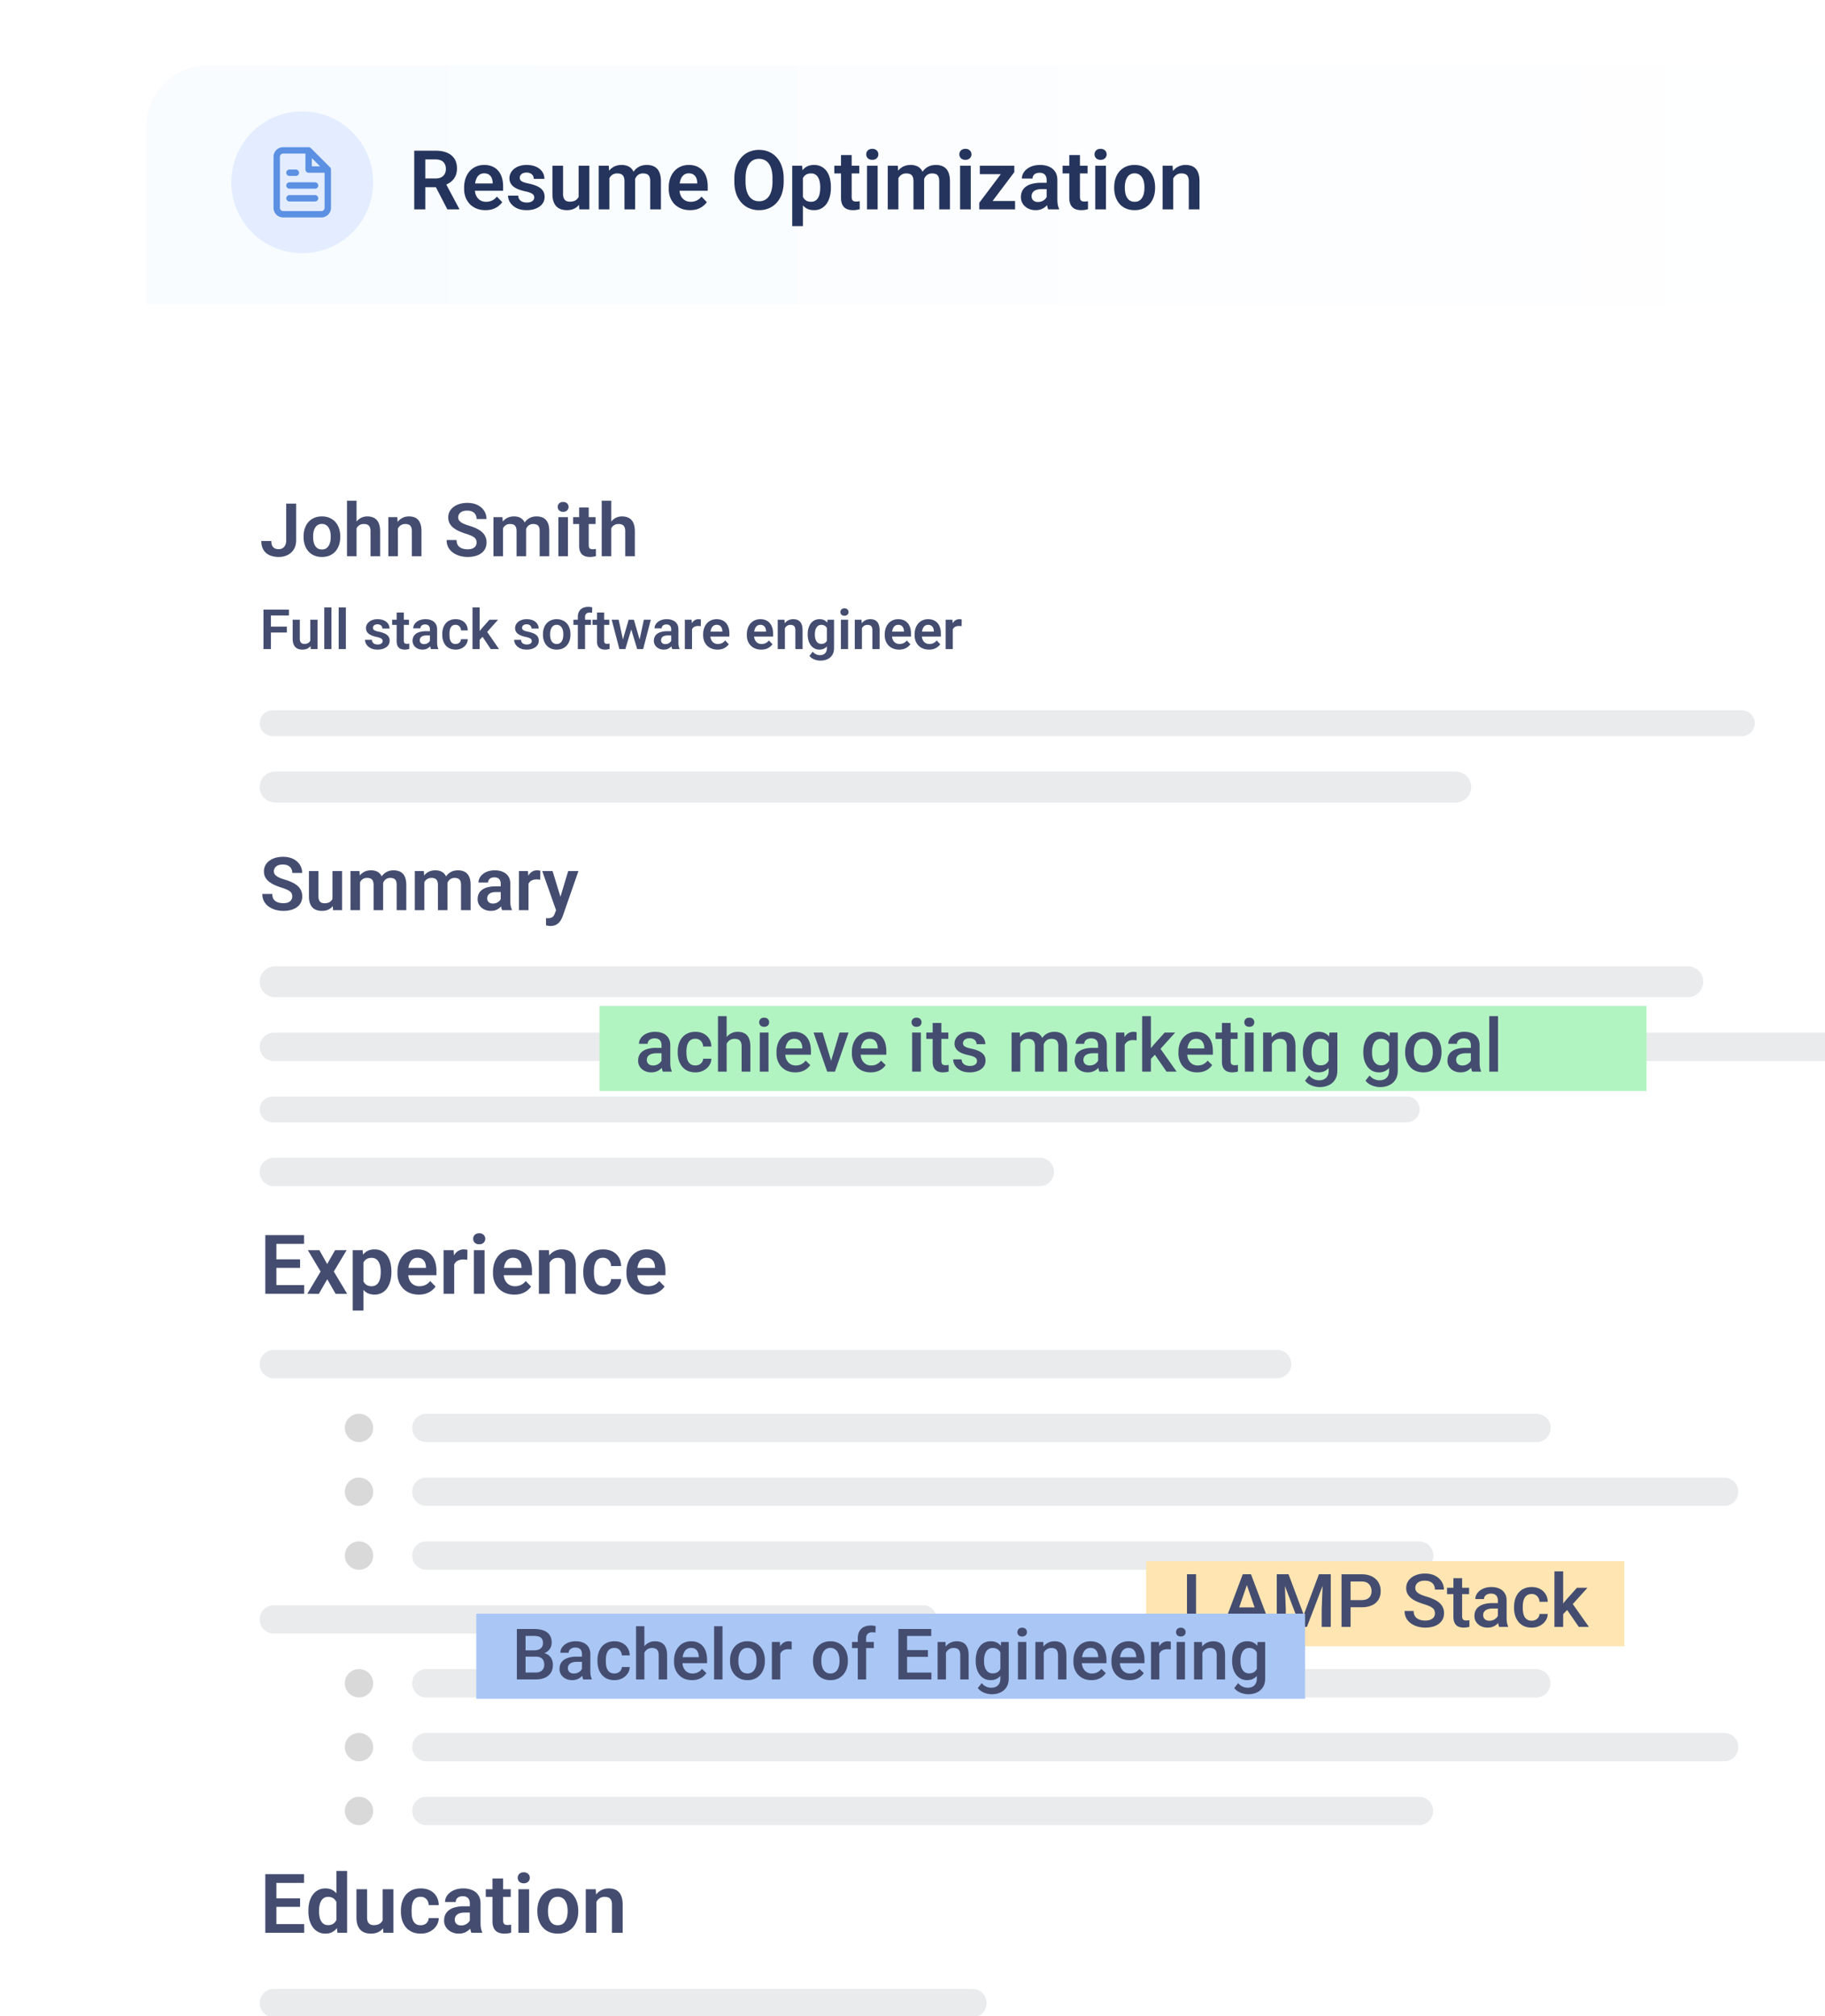 <svg width="354" height="391" viewBox="0 0 354 391" fill="none" xmlns="http://www.w3.org/2000/svg">
    <g filter="url(#mmudmei3xa)">
        <rect x="28.366" y="12.657" width="353.533" height="405.717" rx="16" fill="#fff" shape-rendering="crispEdges"/>
        <path d="M55.514 84.773v-7.108h1.928v7.108c0 .678-.147 1.26-.441 1.746-.295.481-.697.85-1.206 1.108-.51.257-1.084.385-1.725.385-.659 0-1.243-.11-1.752-.33a2.645 2.645 0 0 1-1.199-1.023c-.285-.458-.428-1.04-.428-1.745h1.935c0 .383.059.691.175.925.117.234.283.402.498.505.22.103.477.154.771.154.285 0 .535-.065.75-.196.22-.136.39-.332.512-.59.122-.256.182-.57.182-.939zm3.372-.616v-.148c0-.556.08-1.067.239-1.535.159-.472.39-.88.694-1.227a3.124 3.124 0 0 1 1.114-.806c.44-.196.94-.294 1.5-.294.57 0 1.075.098 1.515.294.444.192.818.46 1.121.806.304.346.535.755.694 1.227.16.468.239.98.239 1.535v.148c0 .551-.08 1.063-.239 1.535a3.64 3.64 0 0 1-.694 1.227 3.126 3.126 0 0 1-1.114.806c-.44.192-.942.287-1.507.287a3.77 3.77 0 0 1-1.508-.287 3.11 3.11 0 0 1-1.121-.806 3.64 3.64 0 0 1-.694-1.227 4.784 4.784 0 0 1-.239-1.535zm1.851-.148v.148c0 .332.033.642.098.932.066.29.166.544.302.764.135.22.31.393.525.519.22.121.482.182.786.182.299 0 .556-.06.77-.182.216-.126.391-.3.526-.519.14-.22.243-.474.309-.764.065-.29.098-.6.098-.932v-.148c0-.327-.033-.633-.098-.918a2.382 2.382 0 0 0-.308-.764 1.472 1.472 0 0 0-1.311-.722 1.456 1.456 0 0 0-1.297.722c-.136.22-.236.474-.302.764a4.1 4.1 0 0 0-.098.918zm8.426-6.905v10.768h-1.857V77.104h1.857zm-.294 6.702h-.547c0-.528.07-1.014.21-1.458.14-.444.34-.83.596-1.157.257-.332.564-.588.919-.77.36-.183.757-.274 1.191-.274.374 0 .713.053 1.017.161.308.103.572.269.792.498.22.229.388.528.505.897.121.365.182.809.182 1.332v4.837H71.87v-4.851c0-.35-.051-.626-.154-.827a.921.921 0 0 0-.442-.442 1.612 1.612 0 0 0-.694-.133c-.299 0-.556.058-.77.175a1.471 1.471 0 0 0-.533.47c-.136.2-.239.432-.309.694a3.492 3.492 0 0 0-.098.848zm8.314-1.9v5.966h-1.85v-7.585h1.738l.112 1.62zm-.294 1.9h-.547c.005-.551.08-1.051.224-1.5a3.54 3.54 0 0 1 .61-1.157 2.74 2.74 0 0 1 .947-.743 2.81 2.81 0 0 1 1.22-.26c.364 0 .693.052.988.155.294.103.546.266.757.49.215.225.378.52.49.884.117.36.176.804.176 1.332v4.865h-1.865v-4.879c0-.346-.051-.62-.154-.82a.86.86 0 0 0-.435-.428 1.69 1.69 0 0 0-.694-.126c-.285 0-.535.058-.75.175-.21.112-.388.269-.533.47-.14.2-.247.432-.322.694a3.076 3.076 0 0 0-.112.848zm15.555 1.416c0-.196-.03-.371-.09-.526a.973.973 0 0 0-.316-.427 2.52 2.52 0 0 0-.638-.379 8.87 8.87 0 0 0-1.052-.392c-.476-.15-.92-.318-1.332-.505a5.232 5.232 0 0 1-1.086-.652 2.778 2.778 0 0 1-.722-.855 2.395 2.395 0 0 1-.26-1.136c0-.42.09-.804.267-1.15a2.64 2.64 0 0 1 .77-.89 3.663 3.663 0 0 1 1.172-.582 5.22 5.22 0 0 1 1.5-.203c.757 0 1.411.138 1.963.414.556.275.986.65 1.29 1.121.303.472.455 1.003.455 1.591h-1.92c0-.317-.068-.598-.204-.84a1.383 1.383 0 0 0-.603-.576c-.266-.14-.603-.21-1.01-.21-.392 0-.719.059-.98.175a1.326 1.326 0 0 0-.583.477 1.24 1.24 0 0 0-.189.673.97.97 0 0 0 .133.505c.09.145.222.283.4.413.177.127.397.246.659.358.266.107.575.215.925.322.561.169 1.052.356 1.472.561.426.206.778.44 1.059.701.285.262.498.556.638.884.145.327.217.698.217 1.114 0 .44-.086.832-.26 1.178-.172.346-.42.64-.742.883a3.45 3.45 0 0 1-1.164.554c-.449.126-.951.19-1.507.19-.496 0-.986-.066-1.472-.197a4.475 4.475 0 0 1-1.311-.603 3.076 3.076 0 0 1-.94-1.023c-.233-.416-.35-.902-.35-1.459h1.935c0 .323.051.599.154.828.107.224.257.409.449.553.196.14.425.244.687.309.261.065.544.098.848.098.392 0 .715-.054.967-.161.257-.112.449-.267.575-.463.13-.196.196-.42.196-.673zm5.125-3.379v6.03h-1.85v-7.586h1.745l.105 1.556zm-.274 1.963h-.567c0-.528.063-1.014.189-1.458.13-.444.322-.83.575-1.157.252-.332.563-.588.932-.77.374-.183.806-.274 1.297-.274.341 0 .654.051.939.154.285.098.531.255.736.47.211.21.372.486.484.827.112.336.168.74.168 1.213v5.061h-1.85V83c0-.355-.052-.633-.155-.834a.83.83 0 0 0-.427-.42 1.632 1.632 0 0 0-.673-.127c-.29 0-.54.058-.75.175a1.446 1.446 0 0 0-.512.47c-.13.2-.229.432-.294.694-.061.262-.092.544-.092.848zm4.613-.343-.764.14a4.77 4.77 0 0 1 .196-1.34c.127-.42.311-.787.554-1.1a2.59 2.59 0 0 1 .918-.743 2.85 2.85 0 0 1 1.276-.273c.374 0 .711.053 1.01.161.304.103.563.269.778.498.215.224.379.516.491.876.117.36.175.8.175 1.318v4.872h-1.865v-4.879c0-.37-.051-.652-.154-.848a.805.805 0 0 0-.428-.407 1.675 1.675 0 0 0-.659-.12c-.257 0-.481.05-.673.148a1.377 1.377 0 0 0-.476.393 1.838 1.838 0 0 0-.288.589c-.06.22-.091.458-.091.715zm8.258-3.176v7.585h-1.857v-7.585h1.857zm-1.984-1.984a.92.92 0 0 1 .281-.687c.191-.182.448-.273.771-.273.322 0 .577.09.764.273a.907.907 0 0 1 .287.687.899.899 0 0 1-.287.68c-.187.182-.442.273-.764.273-.323 0-.58-.09-.771-.273a.912.912 0 0 1-.281-.68zm7.34 1.984v1.332h-4.346v-1.332h4.346zm-3.183-1.865h1.858v7.263c0 .224.03.397.091.519a.47.47 0 0 0 .274.245c.121.042.266.063.434.063.122 0 .234-.007.337-.02a4.38 4.38 0 0 0 .259-.043l.007 1.388a3.453 3.453 0 0 1-.526.126c-.191.033-.409.05-.652.05-.416 0-.78-.07-1.093-.211a1.564 1.564 0 0 1-.729-.694c-.173-.323-.26-.748-.26-1.276v-7.41zm6.232-1.318v10.768h-1.857V77.104h1.857zm-.294 6.702h-.547c0-.528.07-1.014.211-1.458.14-.444.338-.83.595-1.157.257-.332.564-.588.919-.77a2.6 2.6 0 0 1 1.192-.274c.373 0 .712.053 1.016.161.308.103.572.269.792.498.22.229.388.528.505.897.121.365.182.809.182 1.332v4.837h-1.865v-4.851c0-.35-.051-.626-.154-.827a.923.923 0 0 0-.441-.442 1.615 1.615 0 0 0-.694-.133c-.3 0-.557.058-.772.175a1.466 1.466 0 0 0-.532.47c-.136.2-.239.432-.309.694a3.512 3.512 0 0 0-.098.848zm-65.724 14.41v7.656h-1.446v-7.655h1.446zm3.086 3.308v1.141h-3.465v-1.141h3.465zm.405-3.307v1.14h-3.87v-1.14h3.87zm4.148 6.304v-4.338h1.399v5.689h-1.315l-.084-1.351zm.179-1.178.43-.01c0 .382-.041.734-.125 1.056a2.397 2.397 0 0 1-.395.842 1.846 1.846 0 0 1-.667.552c-.27.129-.59.194-.957.194a2.42 2.42 0 0 1-.768-.115 1.56 1.56 0 0 1-.6-.374 1.749 1.749 0 0 1-.383-.657 3.058 3.058 0 0 1-.137-.973v-3.675h1.388v3.686c0 .189.021.347.063.473.046.126.107.23.184.31a.75.75 0 0 0 .28.169c.108.031.223.047.346.047.337 0 .601-.067.794-.2.196-.137.337-.319.42-.547a2.26 2.26 0 0 0 .127-.778zm3.922-5.547v8.076H62.9v-8.076h1.393zm2.797 0v8.076h-1.393v-8.076h1.393zm7.135 6.52a.567.567 0 0 0-.095-.321c-.063-.095-.182-.18-.357-.258a3.668 3.668 0 0 0-.757-.226 5.653 5.653 0 0 1-.815-.236 2.656 2.656 0 0 1-.642-.342 1.56 1.56 0 0 1-.42-.478 1.356 1.356 0 0 1-.148-.642c0-.235.051-.456.153-.662.101-.211.249-.395.441-.552a2.1 2.1 0 0 1 .705-.379c.277-.095.589-.142.936-.142.484 0 .899.079 1.246.237.35.157.619.375.804.652.186.273.279.582.279.925h-1.388a.812.812 0 0 0-.105-.41.724.724 0 0 0-.31-.295 1.094 1.094 0 0 0-.531-.115c-.193 0-.356.031-.49.094a.72.72 0 0 0-.294.248.597.597 0 0 0-.1.336c0 .091.018.174.053.247.038.07.1.135.184.195.084.059.198.114.342.163.147.049.327.096.541.142a5.26 5.26 0 0 1 1.11.336c.319.137.567.319.746.547.179.228.268.519.268.873 0 .252-.054.483-.163.694a1.603 1.603 0 0 1-.473.541 2.411 2.411 0 0 1-.741.363 3.466 3.466 0 0 1-.973.126c-.522 0-.964-.093-1.325-.278-.36-.19-.634-.428-.82-.715a1.66 1.66 0 0 1-.279-.905h1.33c.011.221.07.398.18.531.108.133.245.23.41.289.168.056.345.085.53.085.21 0 .388-.029.531-.085a.753.753 0 0 0 .326-.236.579.579 0 0 0 .11-.347zm5.105-4.133v.999h-3.26v-.999h3.26zm-2.387-1.398h1.393v5.447a.89.89 0 0 0 .069.389.354.354 0 0 0 .205.184c.09.031.2.047.326.047.09 0 .175-.005.252-.016a3.33 3.33 0 0 0 .195-.031l.005 1.041a2.876 2.876 0 0 1-.883.131c-.312 0-.586-.052-.82-.158a1.17 1.17 0 0 1-.547-.52c-.13-.242-.195-.561-.195-.957v-5.557zm6.446 5.878v-2.624a1.15 1.15 0 0 0-.1-.499.722.722 0 0 0-.305-.326 1.051 1.051 0 0 0-.52-.116c-.186 0-.35.032-.49.095a.718.718 0 0 0-.315.268.693.693 0 0 0-.11.389h-1.394c0-.235.056-.457.169-.668.112-.214.271-.403.478-.568.21-.168.461-.299.752-.394a3.21 3.21 0 0 1 .988-.142c.431 0 .815.074 1.152.221.34.144.606.361.799.652.196.291.294.657.294 1.099v2.481c0 .284.018.528.053.731.039.2.095.373.168.521v.089h-1.414a2.097 2.097 0 0 1-.152-.547 4.275 4.275 0 0 1-.053-.662zm.194-2.256.01.826h-.877c-.217 0-.408.023-.573.068a1.06 1.06 0 0 0-.405.189.77.77 0 0 0-.237.295.893.893 0 0 0-.079.384c0 .14.032.266.095.378a.72.72 0 0 0 .284.268.977.977 0 0 0 .442.095c.245 0 .459-.049.641-.147.182-.102.324-.225.426-.368a.797.797 0 0 0 .163-.41l.4.599c-.05.144-.123.296-.221.457a1.95 1.95 0 0 1-.936.8c-.217.091-.47.136-.757.136-.368 0-.698-.073-.989-.221a1.748 1.748 0 0 1-.688-.604 1.554 1.554 0 0 1-.253-.873c0-.301.056-.568.169-.799a1.53 1.53 0 0 1 .499-.584c.22-.161.494-.282.82-.363.33-.084.706-.126 1.13-.126h.936zm4.79 2.477c.197 0 .372-.039.526-.116a.922.922 0 0 0 .368-.326.916.916 0 0 0 .152-.489h1.31a1.842 1.842 0 0 1-.326 1.036c-.21.305-.491.547-.842.725a2.543 2.543 0 0 1-1.167.263c-.438 0-.82-.073-1.146-.221a2.228 2.228 0 0 1-.815-.615 2.724 2.724 0 0 1-.484-.915 3.82 3.82 0 0 1-.157-1.114v-.168c0-.397.052-.768.157-1.115.109-.347.27-.652.484-.915.217-.263.49-.468.815-.615a2.753 2.753 0 0 1 1.14-.221c.46 0 .863.089 1.21.268.35.179.624.431.82.757.2.326.304.71.31 1.152H89.42a1.257 1.257 0 0 0-.136-.547 1.004 1.004 0 0 0-.358-.389 1.028 1.028 0 0 0-.562-.147c-.235 0-.431.049-.59.147a1.014 1.014 0 0 0-.362.405 1.987 1.987 0 0 0-.179.568 4.306 4.306 0 0 0-.047.652v.168c0 .231.016.452.047.662.035.211.095.4.179.568.088.165.209.296.363.394.157.099.357.148.6.148zm4.669-7.093v8.081h-1.388v-8.081h1.388zm3.565 2.392-2.477 2.782-1.34 1.361-.442-1.078 1.036-1.303 1.546-1.762h1.677zm-1.42 5.689-1.761-2.65.925-.899 2.445 3.549h-1.609zm7.965-1.556a.567.567 0 0 0-.094-.321c-.063-.095-.182-.18-.358-.258a3.653 3.653 0 0 0-.757-.226 5.677 5.677 0 0 1-.815-.236 2.654 2.654 0 0 1-.641-.342 1.561 1.561 0 0 1-.421-.478 1.358 1.358 0 0 1-.147-.642c0-.235.05-.456.152-.662a1.61 1.61 0 0 1 .442-.552c.193-.162.428-.288.705-.379.277-.095.589-.142.936-.142.483 0 .899.079 1.246.237.35.157.618.375.804.652.186.273.279.582.279.925h-1.388a.803.803 0 0 0-.106-.41.721.721 0 0 0-.31-.295 1.093 1.093 0 0 0-.531-.115c-.193 0-.356.031-.489.094a.72.72 0 0 0-.294.248.594.594 0 0 0-.1.336c0 .091.018.174.053.247.038.07.099.135.184.195.084.059.198.114.341.163.148.049.328.096.542.142.424.084.794.196 1.109.336.319.137.568.319.747.547.179.228.268.519.268.873 0 .252-.054.483-.163.694a1.603 1.603 0 0 1-.473.541 2.411 2.411 0 0 1-.742.363 3.46 3.46 0 0 1-.972.126c-.522 0-.964-.093-1.325-.278-.361-.19-.635-.428-.82-.715a1.658 1.658 0 0 1-.279-.905h1.33c.011.221.07.398.179.531.109.133.245.23.41.289.168.056.345.085.531.085.21 0 .387-.029.531-.085a.754.754 0 0 0 .326-.236.576.576 0 0 0 .11-.347zm2.167-1.23v-.111c0-.417.059-.801.178-1.151.12-.354.293-.661.521-.92.228-.26.506-.461.836-.605a2.731 2.731 0 0 1 1.125-.221c.428 0 .806.074 1.136.221.333.144.613.345.841.605.228.259.401.566.52.92.12.35.179.734.179 1.151v.111c0 .413-.059.797-.179 1.151-.119.35-.292.657-.52.92a2.358 2.358 0 0 1-.836.605c-.33.143-.706.215-1.13.215a2.84 2.84 0 0 1-1.131-.215 2.342 2.342 0 0 1-.841-.605 2.748 2.748 0 0 1-.521-.92 3.592 3.592 0 0 1-.178-1.151zm1.388-.111v.111c0 .248.024.481.073.699.049.217.125.408.226.573.102.165.233.294.395.389.164.091.361.137.589.137.224 0 .417-.046.578-.137.161-.095.293-.224.394-.389.105-.165.182-.356.232-.573.049-.218.073-.451.073-.699v-.111c0-.245-.024-.475-.073-.689a1.818 1.818 0 0 0-.232-.573 1.107 1.107 0 0 0-.983-.541 1.091 1.091 0 0 0-.973.541 1.885 1.885 0 0 0-.226.573 3.085 3.085 0 0 0-.073.689zm6.777 2.897h-1.399v-6.215c0-.427.083-.786.247-1.077.165-.295.4-.517.705-.668.305-.15.664-.226 1.078-.226.136 0 .266.009.389.026.126.018.25.042.373.074l-.026 1.057a1.312 1.312 0 0 0-.221-.037 2.831 2.831 0 0 0-.258-.01c-.189 0-.35.032-.483.1a.684.684 0 0 0-.305.294.989.989 0 0 0-.1.468v6.214zm1.151-5.689v.999h-3.407v-.999h3.407zm3.549 0v.999h-3.26v-.999h3.26zm-2.387-1.398h1.393v5.447c0 .168.023.298.069.389a.353.353 0 0 0 .205.184c.091.031.2.047.326.047.091 0 .175-.005.252-.016.077-.01.142-.021.195-.031l.005 1.041a2.88 2.88 0 0 1-.883.131c-.312 0-.586-.052-.82-.158a1.166 1.166 0 0 1-.547-.52c-.13-.242-.195-.561-.195-.957v-5.557zm4.895 5.72 1.246-4.322h.883l-.262 1.493-1.257 4.196h-.762l.152-1.367zm-.689-4.322.936 4.333.084 1.356h-.878l-1.493-5.689h1.351zm3.975 4.269.915-4.269h1.346l-1.483 5.689h-.878l.1-1.42zm-1.02-4.269 1.236 4.28.163 1.409h-.763l-1.267-4.196-.257-1.493h.888zm7.235 4.48v-2.624a1.16 1.16 0 0 0-.1-.499.723.723 0 0 0-.305-.326 1.052 1.052 0 0 0-.521-.116c-.185 0-.348.032-.489.095a.723.723 0 0 0-.315.268.69.69 0 0 0-.11.389h-1.394c0-.235.056-.457.168-.668.113-.214.272-.403.479-.568.21-.168.461-.299.752-.394.294-.095.624-.142.988-.142.431 0 .815.074 1.152.221.34.144.606.361.799.652.196.291.294.657.294 1.099v2.481c0 .284.018.528.053.731.038.2.094.373.168.521v.089h-1.414a2.08 2.08 0 0 1-.153-.547 4.286 4.286 0 0 1-.052-.662zm.194-2.256.011.826h-.878c-.218 0-.409.023-.573.068-.165.042-.3.105-.405.189a.776.776 0 0 0-.237.295.902.902 0 0 0-.079.384c0 .14.032.266.095.378a.72.72 0 0 0 .284.268.976.976 0 0 0 .442.095c.245 0 .459-.049.641-.147a1.28 1.28 0 0 0 .426-.368.803.803 0 0 0 .163-.41l.399.599a2.332 2.332 0 0 1-.22.457 1.95 1.95 0 0 1-.936.8c-.218.091-.47.136-.757.136-.368 0-.698-.073-.989-.221a1.753 1.753 0 0 1-.689-.604 1.555 1.555 0 0 1-.252-.873c0-.301.056-.568.168-.799a1.53 1.53 0 0 1 .5-.584c.221-.161.494-.282.82-.363a4.587 4.587 0 0 1 1.13-.126h.936zm3.844-1.062v4.527h-1.388v-5.689h1.314l.074 1.162zm1.729-1.199-.021 1.294a2.429 2.429 0 0 0-.263-.032 3.619 3.619 0 0 0-.268-.01c-.214 0-.401.03-.562.089a1.055 1.055 0 0 0-.405.247 1.095 1.095 0 0 0-.242.4 1.712 1.712 0 0 0-.095.526l-.299-.037c0-.361.037-.696.11-1.004a2.82 2.82 0 0 1 .321-.81c.14-.231.315-.41.526-.536.213-.13.459-.195.736-.195.077 0 .159.007.247.021a.882.882 0 0 1 .215.047zm3.213 5.831c-.431 0-.819-.07-1.162-.21a2.544 2.544 0 0 1-.878-.584 2.657 2.657 0 0 1-.552-.878 3.06 3.06 0 0 1-.19-1.083v-.21c0-.438.064-.836.19-1.194.126-.361.305-.671.536-.93.231-.26.508-.459.831-.6.322-.14.678-.21 1.067-.21.403 0 .759.068 1.067.205.309.133.566.323.773.568.207.245.363.54.468.883.105.34.158.717.158 1.131v.583h-4.459v-.957h3.092v-.105a1.672 1.672 0 0 0-.126-.604.97.97 0 0 0-.358-.442c-.161-.112-.37-.168-.625-.168-.207 0-.388.045-.542.136a1.09 1.09 0 0 0-.379.379 1.877 1.877 0 0 0-.22.578 3.508 3.508 0 0 0-.074.747v.21c0 .239.032.459.095.663.066.203.163.38.289.531.13.147.284.263.463.347.182.08.389.121.62.121.291 0 .554-.056.789-.169.238-.115.445-.285.62-.51l.699.726a2.487 2.487 0 0 1-1.209.899 3.011 3.011 0 0 1-.983.147zm8.475 0c-.431 0-.818-.07-1.162-.21a2.553 2.553 0 0 1-.878-.584 2.69 2.69 0 0 1-.552-.878 3.06 3.06 0 0 1-.189-1.083v-.21c0-.438.063-.836.189-1.194.126-.361.305-.671.536-.93.232-.26.509-.459.831-.6.323-.14.678-.21 1.067-.21.404 0 .759.068 1.068.205.308.133.566.323.773.568.206.245.362.54.468.883.105.34.157.717.157 1.131v.583h-4.458v-.957h3.091v-.105a1.672 1.672 0 0 0-.126-.604.967.967 0 0 0-.357-.442c-.162-.112-.37-.168-.626-.168-.207 0-.387.045-.542.136-.15.088-.277.214-.378.379a1.878 1.878 0 0 0-.221.578 3.508 3.508 0 0 0-.074.747v.21c0 .239.032.459.095.663.067.203.163.38.289.531.13.147.284.263.463.347.182.08.389.121.62.121.291 0 .554-.056.789-.169.238-.115.445-.285.62-.51l.7.726a2.487 2.487 0 0 1-1.21.899 3.007 3.007 0 0 1-.983.147zm4.601-4.579v4.474h-1.388v-5.689h1.303l.085 1.215zm-.221 1.425h-.41c.003-.414.059-.789.168-1.126a2.67 2.67 0 0 1 .457-.867c.2-.242.437-.428.71-.557.274-.13.578-.195.915-.195.273 0 .52.039.741.116.221.077.41.2.568.368.161.168.284.389.368.662.088.27.132.603.132.999v3.649h-1.399v-3.659c0-.26-.038-.465-.116-.615a.641.641 0 0 0-.326-.321 1.265 1.265 0 0 0-.52-.095 1.16 1.16 0 0 0-.563.132 1.157 1.157 0 0 0-.399.352 1.74 1.74 0 0 0-.242.52 2.32 2.32 0 0 0-.084.637zm8.491-2.64h1.262v5.516c0 .515-.112.951-.337 1.309a2.105 2.105 0 0 1-.93.82c-.4.189-.864.284-1.394.284-.227 0-.475-.032-.741-.095a3.01 3.01 0 0 1-.762-.299 1.894 1.894 0 0 1-.605-.521l.626-.82c.189.221.403.387.641.499.239.116.496.174.773.174.28 0 .519-.053.715-.158.2-.102.352-.252.458-.452.108-.196.163-.438.163-.726v-4.232l.131-1.299zm-3.843 2.913v-.11c0-.435.052-.829.157-1.183.105-.358.256-.665.452-.92.2-.256.44-.454.721-.595.284-.14.603-.21.957-.21.375 0 .69.068.946.205.259.137.473.331.641.584.172.252.305.552.4.899.098.343.174.722.226 1.135v.3a6.015 6.015 0 0 1-.236 1.11 3.27 3.27 0 0 1-.421.883 1.84 1.84 0 0 1-.652.578 1.93 1.93 0 0 1-.915.205c-.35 0-.666-.072-.946-.215a2.133 2.133 0 0 1-.721-.605 2.858 2.858 0 0 1-.452-.915 3.974 3.974 0 0 1-.157-1.146zm1.388-.11v.11c0 .245.024.475.073.689.049.214.125.403.226.568.102.161.23.287.384.378.154.091.338.137.552.137.288 0 .522-.06.705-.179.185-.123.326-.289.42-.499.098-.214.162-.454.19-.721v-.825a2.561 2.561 0 0 0-.116-.584 1.42 1.42 0 0 0-.237-.462 1.033 1.033 0 0 0-.389-.305 1.31 1.31 0 0 0-.562-.111c-.211 0-.395.048-.552.142a1.091 1.091 0 0 0-.389.384 1.971 1.971 0 0 0-.232.573 3.2 3.2 0 0 0-.073.705zm6.44-2.803v5.689h-1.393v-5.689h1.393zm-1.488-1.488c0-.206.07-.378.211-.515.143-.137.336-.205.578-.205.242 0 .433.068.573.205a.68.68 0 0 1 .216.515.675.675 0 0 1-.216.51c-.14.137-.331.205-.573.205-.242 0-.435-.068-.578-.205a.681.681 0 0 1-.211-.51zm4.175 2.703v4.474h-1.388v-5.689h1.304l.084 1.215zm-.221 1.425h-.41c.004-.414.06-.789.168-1.126.109-.336.261-.625.458-.867.199-.242.436-.428.709-.557.274-.13.579-.195.915-.195.274 0 .521.039.742.116.22.077.41.2.567.368.162.168.284.389.368.662.088.27.132.603.132.999v3.649h-1.399v-3.659c0-.26-.038-.465-.115-.615a.649.649 0 0 0-.326-.321 1.27 1.27 0 0 0-.521-.095 1.153 1.153 0 0 0-.962.484 1.74 1.74 0 0 0-.242.52 2.32 2.32 0 0 0-.084.637zm7.429 3.154c-.431 0-.818-.07-1.162-.21a2.553 2.553 0 0 1-.878-.584 2.69 2.69 0 0 1-.552-.878 3.06 3.06 0 0 1-.189-1.083v-.21c0-.438.063-.836.189-1.194.126-.361.305-.671.536-.93.232-.26.509-.459.831-.6.323-.14.678-.21 1.067-.21.404 0 .759.068 1.068.205.308.133.566.323.773.568.206.245.362.54.468.883.105.34.157.717.157 1.131v.583h-4.458v-.957h3.091v-.105a1.672 1.672 0 0 0-.126-.604.967.967 0 0 0-.357-.442c-.162-.112-.37-.168-.626-.168-.207 0-.387.045-.542.136-.15.088-.276.214-.378.379a1.878 1.878 0 0 0-.221.578 3.508 3.508 0 0 0-.074.747v.21c0 .239.032.459.095.663.067.203.163.38.289.531.13.147.284.263.463.347.182.08.389.121.62.121.291 0 .554-.056.789-.169.238-.115.445-.285.62-.51l.7.726a2.487 2.487 0 0 1-1.21.899 3.007 3.007 0 0 1-.983.147zm5.794 0c-.431 0-.818-.07-1.162-.21a2.553 2.553 0 0 1-.878-.584 2.69 2.69 0 0 1-.552-.878 3.06 3.06 0 0 1-.189-1.083v-.21c0-.438.063-.836.189-1.194.126-.361.305-.671.536-.93.232-.26.509-.459.831-.6.323-.14.678-.21 1.067-.21.404 0 .759.068 1.068.205.308.133.566.323.773.568.206.245.362.54.468.883.105.34.157.717.157 1.131v.583h-4.458v-.957h3.091v-.105a1.672 1.672 0 0 0-.126-.604.967.967 0 0 0-.357-.442c-.162-.112-.37-.168-.626-.168-.207 0-.387.045-.542.136-.15.088-.277.214-.378.379a1.878 1.878 0 0 0-.221.578 3.508 3.508 0 0 0-.074.747v.21c0 .239.032.459.095.663.067.203.163.38.289.531.13.147.284.263.463.347.182.08.389.121.62.121.291 0 .554-.056.789-.169.238-.115.445-.285.62-.51l.7.726a2.487 2.487 0 0 1-1.21.899 3.007 3.007 0 0 1-.983.147zm4.627-4.632v4.527h-1.388v-5.689h1.314l.074 1.162zm1.73-1.199-.021 1.294a2.46 2.46 0 0 0-.263-.032 3.638 3.638 0 0 0-.268-.01c-.214 0-.402.03-.563.089a1.062 1.062 0 0 0-.405.247 1.095 1.095 0 0 0-.242.4 1.712 1.712 0 0 0-.094.526l-.3-.037c0-.361.037-.696.11-1.004a2.82 2.82 0 0 1 .321-.81c.14-.231.316-.41.526-.536.214-.13.459-.195.736-.195.077 0 .159.007.247.021a.903.903 0 0 1 .216.047z" fill="#444D70"/>
        <path d="M50.376 120.25a2.5 2.5 0 0 1 2.5-2.5h285a2.5 2.5 0 1 1 0 5h-285a2.5 2.5 0 0 1-2.5-2.5zM50.376 132.628a3 3 0 0 1 3-3h229a3 3 0 1 1 0 6h-229a3 3 0 0 1-3-3z" fill="#E9EBED"/>
        <path d="M56.692 153.856c0-.196-.03-.372-.09-.526a.97.97 0 0 0-.316-.427 2.53 2.53 0 0 0-.638-.379 8.996 8.996 0 0 0-1.052-.393c-.477-.149-.92-.317-1.332-.504a5.263 5.263 0 0 1-1.086-.652 2.787 2.787 0 0 1-.722-.855 2.397 2.397 0 0 1-.26-1.136c0-.421.089-.804.267-1.15a2.64 2.64 0 0 1 .77-.89 3.68 3.68 0 0 1 1.171-.582 5.241 5.241 0 0 1 1.5-.203c.758 0 1.412.138 1.963.413.557.276.987.65 1.29 1.122.304.472.456 1.002.456 1.591h-1.92a1.7 1.7 0 0 0-.204-.841 1.382 1.382 0 0 0-.603-.575c-.266-.14-.603-.21-1.01-.21-.392 0-.72.058-.98.175a1.326 1.326 0 0 0-.583.477c-.126.201-.189.425-.189.673 0 .187.044.355.133.505.089.144.222.282.4.413.177.126.397.246.659.358.266.107.575.215.925.322.56.168 1.052.355 1.472.561.425.206.778.439 1.059.701.285.262.498.556.638.883.145.327.217.699.217 1.115a2.6 2.6 0 0 1-.26 1.178 2.49 2.49 0 0 1-.742.883c-.323.243-.71.428-1.164.554a5.573 5.573 0 0 1-1.507.189c-.496 0-.986-.065-1.473-.196a4.5 4.5 0 0 1-1.31-.603 3.07 3.07 0 0 1-.94-1.024c-.233-.416-.35-.902-.35-1.458h1.934c0 .323.052.598.155.827.107.225.257.409.448.554.197.14.426.243.687.309.262.065.545.098.849.098.392 0 .715-.054.967-.161.257-.113.449-.267.575-.463.13-.196.196-.421.196-.673zm7.796.848v-5.783h1.864v7.585H64.6l-.112-1.802zm.238-1.57.575-.014c0 .509-.056.979-.169 1.409a3.19 3.19 0 0 1-.525 1.122c-.234.313-.53.558-.89.736-.36.173-.786.259-1.276.259-.374 0-.716-.051-1.024-.154a2.094 2.094 0 0 1-.8-.498 2.337 2.337 0 0 1-.51-.876c-.122-.36-.183-.792-.183-1.297v-4.9h1.85v4.914c0 .252.029.463.085.631.06.168.142.306.245.413a.982.982 0 0 0 .372.225c.145.042.299.063.462.063.449 0 .802-.089 1.059-.266.262-.183.448-.426.56-.73.113-.308.169-.654.169-1.037zm5.11-2.657v6.029h-1.85v-7.585h1.745l.105 1.556zm-.273 1.963h-.568c0-.528.063-1.014.19-1.458.13-.444.322-.83.574-1.157.253-.332.563-.589.933-.771.374-.182.806-.273 1.297-.273.34 0 .654.051.939.154.285.098.53.255.736.469.21.211.371.487.484.828.112.336.168.74.168 1.212v5.062h-1.85v-4.872c0-.355-.052-.634-.155-.834a.832.832 0 0 0-.428-.421 1.634 1.634 0 0 0-.673-.126c-.29 0-.54.058-.75.175a1.446 1.446 0 0 0-.511.47c-.131.201-.23.432-.295.694-.06.261-.091.544-.091.848zm4.613-.344-.764.141c.004-.477.07-.923.196-1.339.126-.421.31-.788.554-1.101.247-.318.553-.565.918-.743.37-.182.794-.273 1.276-.273.374 0 .71.053 1.01.161.303.103.563.269.778.498.215.224.378.516.49.876.117.36.175.799.175 1.318v4.872h-1.864v-4.879c0-.369-.052-.652-.154-.848a.804.804 0 0 0-.428-.407 1.666 1.666 0 0 0-.66-.119 1.46 1.46 0 0 0-.672.147 1.366 1.366 0 0 0-.477.393 1.818 1.818 0 0 0-.287.588c-.06.22-.091.458-.091.715zm8.139-1.619v6.029h-1.851v-7.585h1.745l.106 1.556zm-.274 1.963h-.568c0-.528.063-1.014.19-1.458.13-.444.322-.83.575-1.157.252-.332.563-.589.932-.771.374-.182.806-.273 1.297-.273.34 0 .654.051.94.154.284.098.53.255.735.469.21.211.372.487.484.828.112.336.168.74.168 1.212v5.062h-1.85v-4.872c0-.355-.052-.634-.155-.834a.832.832 0 0 0-.427-.421 1.634 1.634 0 0 0-.673-.126c-.29 0-.54.058-.75.175a1.447 1.447 0 0 0-.512.47c-.131.201-.23.432-.295.694-.06.261-.09.544-.09.848zm4.613-.344-.764.141c.004-.477.07-.923.196-1.339.126-.421.31-.788.554-1.101.248-.318.554-.565.918-.743.37-.182.795-.273 1.276-.273.374 0 .71.053 1.01.161.303.103.563.269.778.498.215.224.378.516.49.876.117.36.176.799.176 1.318v4.872h-1.865v-4.879c0-.369-.052-.652-.154-.848a.804.804 0 0 0-.428-.407 1.666 1.666 0 0 0-.659-.119c-.257 0-.481.049-.673.147a1.366 1.366 0 0 0-.477.393 1.818 1.818 0 0 0-.287.588c-.06.22-.091.458-.091.715zm10.473 2.798v-3.499a1.54 1.54 0 0 0-.133-.666.962.962 0 0 0-.407-.434c-.182-.103-.413-.154-.694-.154-.247 0-.465.042-.652.126a.961.961 0 0 0-.42.357.927.927 0 0 0-.147.519h-1.858c0-.313.075-.61.224-.89.15-.285.362-.538.638-.757.28-.225.615-.4 1.003-.526a4.3 4.3 0 0 1 1.318-.189c.574 0 1.086.098 1.535.294.453.192.808.481 1.065.869.262.388.393.877.393 1.465v3.309c0 .379.023.704.07.975.051.266.126.497.224.694v.119h-1.885a2.802 2.802 0 0 1-.204-.729 5.723 5.723 0 0 1-.07-.883zm.26-3.008.014 1.101H96.23c-.29 0-.545.03-.764.091-.22.056-.4.14-.54.252a1.03 1.03 0 0 0-.316.393 1.19 1.19 0 0 0-.105.512c0 .186.042.355.127.504.088.15.215.269.378.358.168.084.365.126.589.126.327 0 .612-.065.855-.196.243-.136.433-.299.568-.491.136-.192.208-.374.217-.547l.533.799a3.121 3.121 0 0 1-.294.61c-.131.215-.3.416-.505.603a2.582 2.582 0 0 1-.743.463c-.29.121-.626.182-1.01.182-.49 0-.93-.098-1.317-.294a2.338 2.338 0 0 1-.919-.807 2.07 2.07 0 0 1-.336-1.163c0-.402.074-.757.224-1.066.15-.308.371-.568.666-.778a3.104 3.104 0 0 1 1.094-.484c.439-.112.941-.168 1.507-.168h1.248zm5.124-1.416v6.036h-1.851v-7.585h1.753l.098 1.549zm2.306-1.598-.028 1.724a3.623 3.623 0 0 0-.35-.042 5.063 5.063 0 0 0-.358-.014c-.285 0-.535.04-.75.119a1.404 1.404 0 0 0-.54.33c-.14.145-.247.322-.322.533a2.262 2.262 0 0 0-.126.701l-.4-.049c0-.482.049-.928.147-1.339.099-.412.241-.772.428-1.08.187-.308.421-.547.701-.715.285-.173.612-.259.982-.259.102 0 .212.009.329.028.122.014.217.035.287.063zm3.365 6.793 2.033-6.744h1.984l-3.042 8.735c-.07.186-.161.39-.274.609-.107.22-.252.428-.434.624a2.096 2.096 0 0 1-.687.491c-.271.126-.601.189-.989.189a2.5 2.5 0 0 1-.448-.035 5.14 5.14 0 0 1-.414-.091v-1.388c.047.005.1.007.161.007.066.005.122.007.168.007.272 0 .496-.033.673-.098a.885.885 0 0 0 .428-.301 1.7 1.7 0 0 0 .281-.533l.56-1.472zm-1.002-6.744 1.717 5.587.302 1.956-1.276.231-2.741-7.774h1.998z" fill="#444D70"/>
        <path d="M50.376 170.385a3 3 0 0 1 3-3h274a3 3 0 1 1 0 6h-274a3 3 0 0 1-3-3zM50.376 183.014a2.75 2.75 0 0 1 2.751-2.751h304.011a2.75 2.75 0 1 1 0 5.502H53.128a2.751 2.751 0 0 1-2.752-2.751zM50.376 195.143a2.5 2.5 0 0 1 2.5-2.5h220a2.5 2.5 0 1 1 0 5h-220a2.5 2.5 0 0 1-2.5-2.5zM50.376 207.272a2.75 2.75 0 0 1 2.751-2.751h148.566a2.751 2.751 0 1 1 0 5.502H53.127a2.751 2.751 0 0 1-2.751-2.751z" fill="#E9EBED"/>
        <path d="M59.001 229.214v1.687h-6.047v-1.687h6.047zm-5.39-9.688v11.375h-2.15v-11.375h2.15zm4.6 4.696v1.648h-5.257v-1.648h5.258zm.767-4.696v1.696h-6.024v-1.696h6.023zm2.976 2.922 1.508 2.688 1.531-2.688h2.242l-2.484 4.141 2.586 4.312h-2.242l-1.617-2.82-1.626 2.82H59.61l2.578-4.312-2.468-4.141h2.234zm8.54 1.625v10.078h-2.071v-11.703h1.914l.156 1.625zm5.429 2.516v.164c0 .615-.073 1.185-.219 1.711a4.28 4.28 0 0 1-.625 1.367c-.276.385-.62.688-1.031.906-.406.214-.875.321-1.406.321-.521 0-.974-.099-1.36-.297a2.798 2.798 0 0 1-.976-.86 4.716 4.716 0 0 1-.641-1.289 9.594 9.594 0 0 1-.352-1.617v-.523a9.92 9.92 0 0 1 .352-1.688c.161-.51.375-.95.64-1.32.266-.375.59-.664.97-.867.385-.203.835-.305 1.351-.305.536 0 1.008.102 1.414.305.411.203.758.494 1.04.875.28.38.491.833.632 1.359.14.526.21 1.112.21 1.758zm-2.07.164v-.164c0-.375-.034-.721-.102-1.039a2.791 2.791 0 0 0-.313-.844 1.55 1.55 0 0 0-.546-.57c-.224-.136-.495-.203-.813-.203-.318 0-.591.052-.82.156-.23.104-.417.252-.563.445-.145.193-.26.422-.343.688-.079.26-.13.549-.157.867v1.297c.047.385.138.732.274 1.039.135.307.333.552.594.734.265.182.609.274 1.03.274.318 0 .59-.071.813-.211a1.63 1.63 0 0 0 .547-.578c.14-.25.242-.537.305-.86.062-.323.094-.666.094-1.031zm7.375 4.305c-.641 0-1.217-.105-1.727-.313a3.784 3.784 0 0 1-1.305-.867 3.986 3.986 0 0 1-.82-1.305 4.544 4.544 0 0 1-.281-1.609v-.313c0-.651.094-1.242.281-1.773.188-.537.453-.997.797-1.383a3.522 3.522 0 0 1 1.234-.891 3.941 3.941 0 0 1 1.586-.312c.6 0 1.128.102 1.586.305.458.198.841.479 1.149.843.307.365.539.803.695 1.313.156.505.234 1.065.234 1.68v.867h-6.625v-1.422h4.594v-.156a2.493 2.493 0 0 0-.188-.899 1.433 1.433 0 0 0-.53-.656c-.24-.167-.55-.25-.93-.25-.308 0-.576.068-.805.203-.224.13-.412.318-.563.563a2.783 2.783 0 0 0-.328.859c-.073.333-.11.703-.11 1.109v.313c0 .354.048.682.142.984.098.302.242.565.43.789.192.219.421.391.687.516.27.12.578.18.922.18.432 0 .823-.084 1.171-.25.355-.172.662-.425.922-.758l1.04 1.078c-.178.26-.417.51-.72.75a3.66 3.66 0 0 1-1.078.586c-.421.146-.908.219-1.46.219zm6.875-6.883v6.726H86.04v-8.453h1.953l.11 1.727zm2.57-1.781-.031 1.921a5.112 5.112 0 0 0-.79-.062c-.317 0-.596.044-.835.133a1.55 1.55 0 0 0-.602.367 1.613 1.613 0 0 0-.36.594c-.083.229-.13.489-.14.781l-.445-.055c0-.536.054-1.034.164-1.492.11-.458.268-.859.476-1.203.209-.344.47-.609.782-.797a2.064 2.064 0 0 1 1.093-.289c.115 0 .237.01.368.031.135.016.242.039.32.071zm3.32.054v8.453h-2.07v-8.453h2.07zm-2.21-2.211c0-.307.103-.562.312-.765.213-.203.5-.305.86-.305.359 0 .642.102.85.305.214.203.321.458.321.765 0 .302-.107.555-.32.758-.209.203-.492.305-.852.305s-.646-.102-.86-.305a1.016 1.016 0 0 1-.312-.758zm7.976 10.821c-.64 0-1.216-.105-1.727-.313a3.784 3.784 0 0 1-1.304-.867 3.987 3.987 0 0 1-.82-1.305 4.544 4.544 0 0 1-.282-1.609v-.313c0-.651.094-1.242.281-1.773.188-.537.453-.997.797-1.383a3.522 3.522 0 0 1 1.235-.891 3.94 3.94 0 0 1 1.585-.312c.599 0 1.128.102 1.586.305.459.198.841.479 1.149.843.307.365.539.803.695 1.313.156.505.234 1.065.234 1.68v.867h-6.624v-1.422h4.593v-.156a2.497 2.497 0 0 0-.187-.899 1.434 1.434 0 0 0-.532-.656c-.239-.167-.549-.25-.93-.25-.306 0-.575.068-.804.203-.224.13-.411.318-.562.563a2.785 2.785 0 0 0-.328.859c-.073.333-.11.703-.11 1.109v.313c0 .354.047.682.14.984.1.302.243.565.43.789.193.219.422.391.688.516.27.12.578.18.922.18.432 0 .823-.084 1.172-.25.354-.172.661-.425.922-.758l1.039 1.078c-.177.26-.417.51-.719.75-.297.24-.656.435-1.078.586-.422.146-.909.219-1.461.219zm6.836-6.805v6.648h-2.063v-8.453h1.938l.125 1.805zm-.328 2.117h-.61a5.59 5.59 0 0 1 .25-1.672c.162-.5.388-.929.68-1.289a3.057 3.057 0 0 1 1.055-.828 3.125 3.125 0 0 1 1.359-.289c.406 0 .773.057 1.102.172.328.114.609.297.843.547.24.25.422.578.547.984.13.401.195.896.195 1.484v5.422h-2.078v-5.437c0-.386-.057-.69-.172-.914a.957.957 0 0 0-.484-.477c-.208-.094-.466-.14-.773-.14-.318 0-.597.065-.836.195a1.718 1.718 0 0 0-.594.523 2.575 2.575 0 0 0-.359.774 3.4 3.4 0 0 0-.125.945zm10.711 3.063c.291 0 .552-.058.781-.172.229-.115.411-.276.547-.485.14-.208.216-.45.226-.726h1.946a2.738 2.738 0 0 1-.485 1.539 3.317 3.317 0 0 1-1.25 1.078 3.796 3.796 0 0 1-1.734.391c-.651 0-1.219-.11-1.703-.329a3.3 3.3 0 0 1-1.211-.914 4.021 4.021 0 0 1-.719-1.359 5.695 5.695 0 0 1-.234-1.656v-.25c0-.589.078-1.141.234-1.656.161-.516.401-.969.719-1.36.323-.39.726-.695 1.211-.914.484-.219 1.049-.328 1.695-.328.682 0 1.281.133 1.797.398.521.266.927.641 1.219 1.125.296.485.45 1.055.461 1.711h-1.946a1.863 1.863 0 0 0-.203-.812 1.491 1.491 0 0 0-.531-.578c-.229-.146-.508-.219-.836-.219-.349 0-.641.073-.875.219a1.51 1.51 0 0 0-.539.601c-.125.25-.214.532-.266.844-.047.307-.07.63-.07.969v.25c0 .344.023.672.07.984.052.313.141.594.266.844.13.245.31.44.539.586.234.146.531.219.891.219zm8.671 1.625c-.64 0-1.216-.105-1.726-.313a3.785 3.785 0 0 1-1.305-.867 3.993 3.993 0 0 1-.82-1.305 4.532 4.532 0 0 1-.281-1.609v-.313c0-.651.093-1.242.281-1.773.187-.537.453-.997.797-1.383a3.515 3.515 0 0 1 1.234-.891 3.941 3.941 0 0 1 1.586-.312c.599 0 1.128.102 1.586.305.458.198.841.479 1.148.843.308.365.539.803.696 1.313.156.505.234 1.065.234 1.68v.867h-6.625v-1.422h4.594v-.156a2.497 2.497 0 0 0-.188-.899 1.426 1.426 0 0 0-.531-.656c-.239-.167-.549-.25-.93-.25-.307 0-.575.068-.804.203-.224.13-.412.318-.563.563a2.782 2.782 0 0 0-.328.859 5.193 5.193 0 0 0-.109 1.109v.313c0 .354.047.682.14.984.099.302.243.565.43.789.193.219.422.391.688.516.27.12.578.18.921.18.433 0 .823-.084 1.172-.25.354-.172.662-.425.922-.758l1.039 1.078c-.177.26-.416.51-.719.75-.296.24-.656.435-1.078.586-.422.146-.909.219-1.461.219z" fill="#444D70"/>
        <path d="M50.376 244.531a2.751 2.751 0 0 1 2.751-2.752h194.65a2.752 2.752 0 0 1 0 5.503H53.127a2.751 2.751 0 0 1-2.751-2.751z" fill="#E9EBED"/>
        <circle cx="69.635" cy="256.911" r="2.751" fill="#D9D9D9"/>
        <path d="M79.952 256.911a2.751 2.751 0 0 1 2.75-2.751h215.284a2.752 2.752 0 1 1 0 5.503H82.703a2.751 2.751 0 0 1-2.751-2.752z" fill="#E9EBED"/>
        <circle cx="69.635" cy="269.292" r="2.751" fill="#D9D9D9"/>
        <path d="M79.952 269.292a2.751 2.751 0 0 1 2.75-2.751H334.44a2.75 2.75 0 1 1 0 5.502H82.703a2.75 2.75 0 0 1-2.751-2.751z" fill="#E9EBED"/>
        <circle cx="69.635" cy="281.672" r="2.751" fill="#D9D9D9"/>
        <path d="M79.952 281.672a2.751 2.751 0 0 1 2.75-2.751H275.29a2.751 2.751 0 0 1 0 5.502H82.703a2.75 2.75 0 0 1-2.751-2.751zM50.376 294.053a2.751 2.751 0 0 1 2.751-2.751h125.869a2.751 2.751 0 0 1 0 5.502H53.127a2.751 2.751 0 0 1-2.751-2.751z" fill="#E9EBED"/>
        <circle cx="69.635" cy="306.434" r="2.751" fill="#D9D9D9"/>
        <path d="M79.952 306.434a2.75 2.75 0 0 1 2.75-2.751h215.284a2.751 2.751 0 1 1 0 5.502H82.703a2.751 2.751 0 0 1-2.751-2.751z" fill="#E9EBED"/>
        <circle cx="69.635" cy="318.814" r="2.751" fill="#D9D9D9"/>
        <path d="M79.952 318.814a2.751 2.751 0 0 1 2.75-2.752H334.44a2.751 2.751 0 0 1 0 5.503H82.703a2.751 2.751 0 0 1-2.751-2.751z" fill="#E9EBED"/>
        <circle cx="69.635" cy="331.195" r="2.751" fill="#D9D9D9"/>
        <path d="M79.952 331.195a2.751 2.751 0 0 1 2.75-2.752H275.29a2.752 2.752 0 0 1 0 5.503H82.703a2.751 2.751 0 0 1-2.751-2.751z" fill="#E9EBED"/>
        <path d="M59.001 353.137v1.687h-6.047v-1.687h6.047zm-5.39-9.688v11.375h-2.15v-11.375h2.15zm4.6 4.696v1.648h-5.257v-1.648h5.258zm.767-4.696v1.696h-6.024v-1.696h6.023zm6.273 9.578v-10.203h2.078v12h-1.875l-.203-1.797zm-5.43-2.328v-.164c0-.646.073-1.232.219-1.758.151-.531.37-.987.656-1.367a3.02 3.02 0 0 1 1.04-.883 3.056 3.056 0 0 1 1.398-.312c.505 0 .945.101 1.32.305.38.203.703.492.969.867.27.375.487.82.648 1.336.162.51.279 1.073.352 1.687v.445a8.857 8.857 0 0 1-.352 1.649c-.161.5-.377.937-.648 1.312-.266.37-.589.657-.969.86-.38.203-.825.304-1.336.304-.516 0-.979-.106-1.39-.32a3.054 3.054 0 0 1-1.04-.898 4.337 4.337 0 0 1-.648-1.36 6.293 6.293 0 0 1-.219-1.703zm2.07-.164v.164c0 .365.032.706.094 1.024.063.317.164.599.305.843.14.24.32.427.54.563.223.135.494.203.812.203.406 0 .74-.089 1-.266.265-.182.471-.429.617-.742.146-.317.24-.674.281-1.07v-1.227a3.469 3.469 0 0 0-.164-.867 2.052 2.052 0 0 0-.36-.687 1.584 1.584 0 0 0-.562-.453 1.79 1.79 0 0 0-.797-.165c-.317 0-.588.071-.812.211a1.562 1.562 0 0 0-.547.571c-.14.245-.245.528-.313.851a5.513 5.513 0 0 0-.093 1.047zm12.337 2.281v-6.445h2.078v8.453h-1.953l-.125-2.008zm.265-1.75.64-.015c0 .567-.062 1.091-.187 1.57-.125.479-.32.896-.586 1.25a2.72 2.72 0 0 1-.992.82c-.4.193-.875.289-1.422.289-.416 0-.797-.057-1.14-.171a2.325 2.325 0 0 1-.891-.555 2.603 2.603 0 0 1-.57-.977c-.136-.401-.203-.882-.203-1.445v-5.461h2.062v5.477c0 .281.031.515.094.703.068.187.159.341.273.461.12.114.258.198.414.25.162.047.334.07.516.07.5 0 .893-.099 1.18-.297.291-.203.5-.474.625-.812.125-.344.187-.73.187-1.157zm7.11 2.289c.291 0 .552-.057.78-.171.23-.115.412-.276.548-.485.14-.208.216-.45.226-.726h1.946a2.737 2.737 0 0 1-.485 1.539c-.312.453-.729.812-1.25 1.078-.515.26-1.094.39-1.734.39-.651 0-1.219-.109-1.703-.328a3.304 3.304 0 0 1-1.211-.914 4.033 4.033 0 0 1-.719-1.359 5.684 5.684 0 0 1-.234-1.656v-.25c0-.589.078-1.141.234-1.657.161-.515.401-.968.719-1.359a3.314 3.314 0 0 1 1.21-.914c.485-.219 1.05-.328 1.696-.328.682 0 1.281.133 1.797.398.52.266.927.641 1.219 1.125.297.485.45 1.055.46 1.711h-1.945a1.869 1.869 0 0 0-.203-.812 1.484 1.484 0 0 0-.531-.578c-.23-.146-.508-.219-.836-.219-.349 0-.64.073-.875.219-.23.145-.409.346-.54.601-.124.25-.213.531-.265.844-.047.307-.07.63-.07.969v.25c0 .343.023.672.07.984.052.313.14.594.266.844.13.245.31.44.539.586.234.146.531.218.89.218zm9.53-.328v-3.898c0-.287-.049-.534-.148-.742a1.073 1.073 0 0 0-.453-.485c-.203-.114-.46-.172-.773-.172-.276 0-.518.047-.727.141-.203.094-.36.227-.468.399-.11.166-.165.359-.165.578h-2.07c0-.349.083-.68.25-.993.167-.317.404-.598.711-.843.313-.25.685-.446 1.117-.586a4.775 4.775 0 0 1 1.469-.211c.64 0 1.21.109 1.71.328a2.6 2.6 0 0 1 1.188.969c.292.432.438.976.438 1.633v3.687c0 .422.026.784.078 1.086.057.297.14.555.25.773v.133h-2.102a3.104 3.104 0 0 1-.226-.812 6.382 6.382 0 0 1-.078-.985zm.29-3.351.016 1.226h-1.305c-.323 0-.607.034-.852.102a1.566 1.566 0 0 0-.601.281c-.157.12-.274.266-.352.438a1.324 1.324 0 0 0-.117.57c0 .208.047.396.14.562.1.167.24.3.422.399.188.094.407.141.657.141.364 0 .682-.073.953-.219.27-.151.482-.334.633-.547.15-.214.231-.417.242-.609l.594.89c-.073.214-.183.44-.329.68a3.09 3.09 0 0 1-.562.672c-.23.208-.505.38-.828.515a2.88 2.88 0 0 1-1.125.203 3.204 3.204 0 0 1-1.469-.328 2.598 2.598 0 0 1-1.023-.898 2.308 2.308 0 0 1-.375-1.297c0-.448.083-.844.25-1.187.166-.344.414-.633.742-.868.328-.239.734-.419 1.219-.539a6.816 6.816 0 0 1 1.68-.187h1.39zm7.648-3.305v1.484h-4.843v-1.484h4.843zm-3.547-2.078h2.07v8.094c0 .25.035.442.102.578.068.135.17.226.305.273.135.047.297.071.484.071.136 0 .26-.008.375-.024a4.15 4.15 0 0 0 .29-.047l.007 1.547a3.975 3.975 0 0 1-.586.141 4.401 4.401 0 0 1-.726.054c-.464 0-.87-.078-1.219-.234a1.74 1.74 0 0 1-.813-.773c-.192-.36-.289-.834-.289-1.422v-8.258zm7.11 2.078v8.453h-2.071v-8.453h2.071zm-2.211-2.211c0-.307.104-.562.312-.765.214-.204.5-.305.86-.305.359 0 .643.101.851.305.214.203.321.458.321.765 0 .302-.107.555-.321.758-.208.203-.492.305-.851.305-.36 0-.646-.102-.86-.305a1.017 1.017 0 0 1-.312-.758zm3.812 6.524v-.164c0-.62.089-1.191.266-1.711.177-.526.435-.982.773-1.368a3.495 3.495 0 0 1 1.243-.898c.489-.219 1.046-.328 1.671-.328.636 0 1.198.109 1.688.328.495.214.911.513 1.25.898.339.386.596.842.773 1.368.177.52.266 1.091.266 1.711v.164a5.34 5.34 0 0 1-.266 1.711c-.177.52-.434.976-.773 1.367a3.487 3.487 0 0 1-1.242.898c-.49.214-1.05.32-1.68.32-.625 0-1.185-.106-1.68-.32a3.474 3.474 0 0 1-1.25-.898 4.074 4.074 0 0 1-.773-1.367 5.34 5.34 0 0 1-.266-1.711zm2.063-.164v.164c0 .369.036.716.109 1.039.073.323.185.606.336.851.151.245.347.438.586.578.245.136.537.203.875.203.333 0 .62-.067.859-.203.24-.14.435-.333.586-.578a2.64 2.64 0 0 0 .344-.851c.073-.323.11-.67.11-1.039v-.164c0-.365-.037-.706-.11-1.024a2.63 2.63 0 0 0-.344-.851 1.64 1.64 0 0 0-1.461-.805 1.62 1.62 0 0 0-1.445.805 2.763 2.763 0 0 0-.336.851 4.568 4.568 0 0 0-.109 1.024zm9.39-2.344v6.648h-2.062v-8.453h1.937l.125 1.805zm-.328 2.117h-.609a5.585 5.585 0 0 1 .25-1.672c.161-.5.388-.93.68-1.289a3.063 3.063 0 0 1 1.054-.828c.407-.193.86-.289 1.36-.289.406 0 .773.057 1.101.172.328.114.61.297.844.547.24.25.422.578.547.984.13.401.195.896.195 1.484v5.422h-2.078v-5.437c0-.386-.057-.69-.172-.914a.96.96 0 0 0-.484-.477c-.208-.094-.466-.141-.774-.141a1.73 1.73 0 0 0-.836.196 1.723 1.723 0 0 0-.593.523 2.576 2.576 0 0 0-.36.774 3.433 3.433 0 0 0-.125.945z" fill="#444D70"/>
        <path d="M50.376 368.453a2.751 2.751 0 0 1 2.751-2.751h135.498a2.75 2.75 0 1 1 0 5.503H53.127a2.751 2.751 0 0 1-2.751-2.752z" fill="#E9EBED"/>
        <path fill="#B2F3C2" d="M116.295 175.069h203.088v16.507H116.295z"/>
        <path d="M128.319 186.302v-3.617c0-.271-.049-.505-.147-.701a1.036 1.036 0 0 0-.449-.456c-.196-.107-.444-.161-.743-.161-.276 0-.514.047-.715.14-.201.093-.358.22-.47.379a.91.91 0 0 0-.168.539h-1.683c0-.299.073-.588.218-.869.145-.28.355-.53.631-.75.275-.22.605-.393.988-.519a4.116 4.116 0 0 1 1.29-.189c.57 0 1.075.096 1.514.287a2.31 2.31 0 0 1 1.045.87c.257.383.385.864.385 1.444v3.372c0 .346.024.656.07.932.052.271.124.507.218.708v.112h-1.732a3.017 3.017 0 0 1-.189-.694 5.676 5.676 0 0 1-.063-.827zm.245-3.091.014 1.044h-1.213c-.313 0-.588.03-.827.091-.238.056-.437.14-.596.253a1.086 1.086 0 0 0-.357.406c-.08.159-.119.339-.119.54s.046.385.14.554a.981.981 0 0 0 .406.385c.183.094.402.14.659.14.346 0 .648-.07.905-.21a1.87 1.87 0 0 0 .617-.526c.149-.21.229-.409.238-.595l.547.75a2.566 2.566 0 0 1-.288.617c-.135.219-.313.43-.532.63a2.631 2.631 0 0 1-1.816.673 2.9 2.9 0 0 1-1.325-.294 2.353 2.353 0 0 1-.911-.806 2.089 2.089 0 0 1-.33-1.157c0-.402.075-.757.225-1.065.154-.314.378-.575.673-.786.299-.21.663-.369 1.093-.476a5.86 5.86 0 0 1 1.472-.168h1.325zm6.316 3.406c.276 0 .524-.053.744-.161.224-.112.404-.266.539-.462.14-.197.218-.423.232-.68h1.591c-.009.49-.154.937-.435 1.339a3.02 3.02 0 0 1-1.114.96c-.463.234-.975.35-1.536.35-.579 0-1.084-.098-1.514-.294a2.997 2.997 0 0 1-1.072-.827 3.65 3.65 0 0 1-.645-1.213 5.012 5.012 0 0 1-.211-1.472v-.245c0-.524.071-1.015.211-1.473.145-.462.36-.869.645-1.219a2.927 2.927 0 0 1 1.072-.821c.43-.201.933-.301 1.507-.301.608 0 1.141.121 1.599.365.458.238.818.572 1.079 1.002.267.425.405.921.414 1.486h-1.591a1.684 1.684 0 0 0-.211-.757 1.39 1.39 0 0 0-.518-.547 1.487 1.487 0 0 0-.793-.203c-.341 0-.623.07-.848.21a1.43 1.43 0 0 0-.526.561 2.742 2.742 0 0 0-.273.792c-.051.29-.077.591-.077.905v.245c0 .313.026.617.077.911.051.295.14.559.266.792.131.229.309.414.533.554.225.136.51.203.855.203zm6.071-9.561v10.767h-1.682v-10.767h1.682zm-.294 6.694-.547-.007a4.964 4.964 0 0 1 .217-1.451c.145-.444.346-.829.603-1.157.262-.331.575-.586.94-.764a2.672 2.672 0 0 1 1.212-.273c.374 0 .711.051 1.01.154.304.103.565.269.785.498.22.224.386.519.498.883.117.36.175.799.175 1.318v4.872h-1.696v-4.886c0-.364-.054-.654-.162-.869a.937.937 0 0 0-.455-.463 1.67 1.67 0 0 0-.736-.147c-.304 0-.573.061-.807.182-.229.122-.42.288-.574.498-.155.21-.272.453-.351.729-.075.276-.112.57-.112.883zm8.412-3.512v7.585h-1.696v-7.585h1.696zm-1.809-1.991c0-.257.085-.469.253-.638.173-.173.411-.259.715-.259.299 0 .535.086.708.259a.853.853 0 0 1 .259.638.842.842 0 0 1-.259.631c-.173.168-.409.253-.708.253-.304 0-.542-.085-.715-.253a.856.856 0 0 1-.253-.631zm7.004 9.716a4.057 4.057 0 0 1-1.522-.273 3.362 3.362 0 0 1-1.149-.778 3.447 3.447 0 0 1-.722-1.171 4.101 4.101 0 0 1-.253-1.451v-.28c0-.594.087-1.131.26-1.613a3.65 3.65 0 0 1 .722-1.233c.308-.346.673-.61 1.093-.793a3.409 3.409 0 0 1 1.367-.273c.543 0 1.017.091 1.423.273.407.183.744.44 1.01.771.271.328.472.718.603 1.171.135.454.203.954.203 1.5v.722h-5.86v-1.212h4.192v-.134a2.374 2.374 0 0 0-.183-.855 1.455 1.455 0 0 0-.497-.645c-.225-.163-.524-.245-.898-.245-.28 0-.53.061-.75.182a1.48 1.48 0 0 0-.539.512 2.674 2.674 0 0 0-.337.813 4.558 4.558 0 0 0-.112 1.059v.28c0 .332.044.64.133.925.094.281.229.526.407.737.177.21.392.376.645.497.252.117.539.175.862.175.406 0 .769-.081 1.086-.245.318-.163.594-.395.828-.694l.89.862a3.44 3.44 0 0 1-.638.687 3.19 3.19 0 0 1-.96.526c-.374.136-.809.203-1.304.203zm6.723-1.479 1.857-6.246h1.753l-2.636 7.585h-1.094l.12-1.339zm-1.424-6.246 1.893 6.274.091 1.311h-1.093l-2.65-7.585h1.759zm9.324 7.725a4.048 4.048 0 0 1-1.521-.273 3.356 3.356 0 0 1-1.15-.778 3.447 3.447 0 0 1-.722-1.171 4.1 4.1 0 0 1-.252-1.451v-.28c0-.594.086-1.131.259-1.613.173-.481.414-.892.722-1.233.309-.346.673-.61 1.094-.793.42-.182.876-.273 1.367-.273.542 0 1.016.091 1.423.273.406.183.743.44 1.009.771.271.328.472.718.603 1.171.136.454.203.954.203 1.5v.722h-5.86v-1.212h4.192v-.134a2.373 2.373 0 0 0-.182-.855 1.465 1.465 0 0 0-.498-.645c-.224-.163-.523-.245-.897-.245-.281 0-.531.061-.75.182a1.49 1.49 0 0 0-.54.512 2.699 2.699 0 0 0-.337.813 4.613 4.613 0 0 0-.112 1.059v.28c0 .332.045.64.133.925.094.281.229.526.407.737.178.21.393.376.645.497.252.117.54.175.862.175.407 0 .769-.081 1.087-.245.318-.163.593-.395.827-.694l.89.862a3.411 3.411 0 0 1-.638.687 3.178 3.178 0 0 1-.96.526c-.374.136-.809.203-1.304.203zm9.737-7.725v7.585h-1.696v-7.585h1.696zm-1.808-1.991c0-.257.084-.469.252-.638.173-.173.411-.259.715-.259.299 0 .535.086.708.259a.853.853 0 0 1 .259.638.842.842 0 0 1-.259.631c-.173.168-.409.253-.708.253-.304 0-.542-.085-.715-.253a.855.855 0 0 1-.252-.631zm7.136 1.991v1.234h-4.276v-1.234h4.276zm-3.042-1.858h1.689v7.347c0 .234.033.414.098.54.07.121.166.203.288.245.121.042.264.063.427.063.117 0 .229-.007.337-.021.107-.014.194-.028.259-.042l.007 1.29c-.14.042-.304.08-.491.112a3.57 3.57 0 0 1-.631.049c-.387 0-.731-.067-1.03-.203a1.516 1.516 0 0 1-.701-.68c-.168-.313-.252-.729-.252-1.248v-7.452zm8.601 7.389a.844.844 0 0 0-.126-.455c-.084-.141-.245-.267-.484-.379-.233-.112-.579-.215-1.037-.308a8.927 8.927 0 0 1-1.108-.316 3.483 3.483 0 0 1-.855-.456 1.916 1.916 0 0 1-.554-.63 1.748 1.748 0 0 1-.196-.842c0-.308.068-.6.203-.876.136-.276.33-.519.582-.729.252-.21.558-.376.918-.498a3.859 3.859 0 0 1 1.22-.182c.636 0 1.18.107 1.633.322.458.211.809.498 1.052.863.243.36.364.766.364 1.219h-1.689c0-.2-.051-.387-.154-.56a1.075 1.075 0 0 0-.449-.428c-.201-.112-.453-.168-.757-.168-.29 0-.53.047-.722.14a.993.993 0 0 0-.421.351.897.897 0 0 0-.063.82.815.815 0 0 0 .253.273c.116.08.275.154.476.224.206.071.463.138.771.204.58.121 1.078.278 1.494.469.42.187.743.43.967.729.224.295.337.669.337 1.122 0 .337-.073.645-.218.925-.14.276-.346.517-.617.723-.271.2-.596.357-.974.469a4.396 4.396 0 0 1-1.262.168c-.687 0-1.269-.121-1.745-.364-.477-.248-.839-.563-1.087-.946a2.242 2.242 0 0 1-.365-1.206h1.634c.018.313.105.563.259.75.159.182.355.315.589.399.238.08.484.12.736.12.304 0 .559-.04.764-.12a1.1 1.1 0 0 0 .47-.336.805.805 0 0 0 .161-.491zm8.398-3.989v6.043h-1.689v-7.585h1.591l.098 1.542zm-.273 1.97-.575-.007c0-.523.066-1.007.196-1.451.131-.444.323-.829.575-1.157.253-.331.566-.586.94-.764.378-.182.815-.273 1.311-.273.345 0 .661.051.946.154.29.098.54.255.75.47.215.215.379.491.491.827.117.337.175.743.175 1.22v5.054h-1.689v-4.907c0-.369-.057-.659-.169-.869a.934.934 0 0 0-.469-.449 1.71 1.71 0 0 0-.722-.14c-.318 0-.589.061-.814.182a1.54 1.54 0 0 0-.539.498 2.22 2.22 0 0 0-.309.729c-.065.276-.098.57-.098.883zm4.704-.448-.792.175c0-.458.063-.89.189-1.297.131-.411.32-.771.568-1.08.252-.313.563-.558.932-.736a2.9 2.9 0 0 1 1.269-.266c.388 0 .734.054 1.038.161.308.103.57.267.785.491.215.224.378.516.49.876.113.355.169.785.169 1.29v4.907h-1.697v-4.914c0-.383-.056-.68-.168-.89a.875.875 0 0 0-.463-.435 1.866 1.866 0 0 0-.722-.126c-.262 0-.493.049-.694.147a1.39 1.39 0 0 0-.498.4 1.782 1.782 0 0 0-.308.582 2.507 2.507 0 0 0-.098.715zm10.662 3v-3.617c0-.271-.049-.505-.147-.701a1.028 1.028 0 0 0-.448-.456c-.197-.107-.444-.161-.744-.161-.275 0-.514.047-.715.14-.201.093-.357.22-.469.379a.91.91 0 0 0-.169.539h-1.682c0-.299.072-.588.217-.869.145-.28.356-.53.631-.75.276-.22.605-.393.989-.519a4.116 4.116 0 0 1 1.29-.189c.57 0 1.074.096 1.514.287.444.192.792.482 1.044.87.257.383.386.864.386 1.444v3.372c0 .346.023.656.07.932.051.271.124.507.217.708v.112h-1.731a2.92 2.92 0 0 1-.189-.694 5.544 5.544 0 0 1-.064-.827zm.246-3.091.014 1.044h-1.213c-.313 0-.589.03-.827.091-.239.056-.437.14-.596.253a1.097 1.097 0 0 0-.358.406 1.197 1.197 0 0 0-.119.54c0 .201.047.385.14.554a.984.984 0 0 0 .407.385c.182.094.402.14.659.14.346 0 .647-.07.904-.21a1.85 1.85 0 0 0 .617-.526c.15-.21.229-.409.239-.595l.546.75a2.599 2.599 0 0 1-.287.617c-.136.219-.313.43-.533.63a2.626 2.626 0 0 1-1.815.673c-.496 0-.938-.098-1.325-.294a2.363 2.363 0 0 1-.912-.806 2.096 2.096 0 0 1-.329-1.157c0-.402.075-.757.224-1.065.154-.314.379-.575.673-.786.299-.21.664-.369 1.094-.476.43-.112.92-.168 1.472-.168h1.325zm4.914-1.529v6.141h-1.69v-7.585h1.613l.077 1.444zm2.32-1.493-.014 1.57a3.754 3.754 0 0 0-.336-.042 4.576 4.576 0 0 0-.351-.014c-.289 0-.544.042-.764.126a1.46 1.46 0 0 0-.554.351c-.145.15-.257.332-.336.547-.08.215-.126.455-.14.722l-.386.028c0-.477.047-.918.14-1.325.094-.407.234-.764.421-1.073.192-.308.43-.549.715-.722.29-.173.624-.259 1.002-.259.103 0 .213.009.33.028.121.019.213.04.273.063zm2.762-3.133v10.767h-1.696v-10.767h1.696zm4.711 3.182-3.302 3.66-1.808 1.85-.442-1.43 1.367-1.689 2.145-2.391h2.04zm-1.675 7.585-2.461-3.561 1.066-1.185 3.351 4.746h-1.956zm5.951.14c-.56 0-1.067-.091-1.521-.273a3.352 3.352 0 0 1-1.149-.778 3.432 3.432 0 0 1-.722-1.171 4.079 4.079 0 0 1-.253-1.451v-.28c0-.594.087-1.131.26-1.613.172-.481.413-.892.722-1.233.308-.346.673-.61 1.093-.793a3.405 3.405 0 0 1 1.367-.273c.542 0 1.017.091 1.423.273.407.183.743.44 1.01.771.271.328.472.718.603 1.171.135.454.203.954.203 1.5v.722h-5.861v-1.212h4.192v-.134a2.373 2.373 0 0 0-.182-.855 1.45 1.45 0 0 0-.498-.645c-.224-.163-.523-.245-.897-.245-.28 0-.53.061-.75.182a1.49 1.49 0 0 0-.54.512 2.673 2.673 0 0 0-.336.813 4.558 4.558 0 0 0-.112 1.059v.28c0 .332.044.64.133.925.093.281.229.526.406.737.178.21.393.376.645.497.253.117.54.175.863.175.406 0 .768-.081 1.086-.245.318-.163.594-.395.827-.694l.891.862a3.47 3.47 0 0 1-.638.687 3.184 3.184 0 0 1-.961.526c-.374.136-.808.203-1.304.203zm7.831-7.725v1.234h-4.276v-1.234h4.276zm-3.043-1.858h1.69v7.347c0 .234.033.414.098.54.07.121.166.203.287.245.122.042.265.063.428.063.117 0 .229-.007.337-.021.107-.014.194-.028.259-.042l.007 1.29c-.14.042-.304.08-.491.112a3.57 3.57 0 0 1-.631.049c-.388 0-.731-.067-1.03-.203a1.516 1.516 0 0 1-.701-.68c-.168-.313-.253-.729-.253-1.248v-7.452zm6.155 1.858v7.585h-1.696v-7.585h1.696zm-1.808-1.991c0-.257.084-.469.252-.638.173-.173.411-.259.715-.259.299 0 .535.086.708.259.173.169.26.381.26.638a.843.843 0 0 1-.26.631c-.173.168-.409.253-.708.253-.304 0-.542-.085-.715-.253a.855.855 0 0 1-.252-.631zm5.335 3.611v5.965h-1.69v-7.585h1.591l.099 1.62zm-.302 1.892-.547-.007c.005-.537.08-1.03.225-1.479a3.63 3.63 0 0 1 .617-1.157c.266-.322.584-.57.953-.743.369-.177.78-.266 1.234-.266.364 0 .694.051.988.154.299.098.554.26.764.484.215.224.379.516.491.876.112.355.168.792.168 1.311v4.9h-1.696v-4.907c0-.364-.054-.652-.161-.862a.904.904 0 0 0-.456-.456c-.196-.093-.442-.14-.736-.14-.29 0-.549.061-.778.182a1.761 1.761 0 0 0-.582.498c-.154.21-.274.453-.358.729-.084.276-.126.57-.126.883zm11.476-3.512h1.535v7.375c0 .682-.145 1.262-.435 1.738a2.793 2.793 0 0 1-1.212 1.087c-.519.252-1.12.379-1.802.379-.29 0-.612-.042-.967-.127a3.955 3.955 0 0 1-1.024-.406 2.54 2.54 0 0 1-.82-.722l.792-.996c.271.323.57.559.897.708.328.15.671.225 1.031.225.388 0 .717-.073.988-.218.276-.14.489-.348.638-.624.15-.275.225-.612.225-1.009v-5.692l.154-1.718zm-5.153 3.877v-.147c0-.575.07-1.099.211-1.571.14-.476.341-.885.603-1.226a2.63 2.63 0 0 1 .953-.793c.374-.187.797-.28 1.269-.28.491 0 .909.089 1.255.266.35.178.642.433.876.764.234.328.416.72.547 1.178.135.454.236.958.301 1.514v.47a7.585 7.585 0 0 1-.308 1.486 4.108 4.108 0 0 1-.575 1.164 2.459 2.459 0 0 1-.883.757c-.346.178-.755.266-1.227.266-.463 0-.881-.095-1.255-.287a2.855 2.855 0 0 1-.953-.806 3.815 3.815 0 0 1-.603-1.22 5.343 5.343 0 0 1-.211-1.535zm1.69-.147v.147c0 .346.033.668.098.967.07.299.175.563.315.792.145.225.328.402.547.533.225.126.489.189.792.189.398 0 .722-.084.975-.252.257-.168.453-.395.589-.68.14-.29.238-.612.294-.967v-1.269a3.08 3.08 0 0 0-.175-.771 2.045 2.045 0 0 0-.344-.624 1.44 1.44 0 0 0-.546-.421 1.82 1.82 0 0 0-.779-.154c-.303 0-.567.065-.792.196a1.615 1.615 0 0 0-.554.54c-.14.229-.245.495-.315.799-.07.304-.105.629-.105.975zm15.184-3.73h1.535v7.375c0 .682-.145 1.262-.434 1.738-.29.477-.694.839-1.213 1.087-.519.252-1.119.379-1.802.379-.29 0-.612-.042-.967-.127a3.955 3.955 0 0 1-1.024-.406 2.54 2.54 0 0 1-.82-.722l.792-.996c.271.323.57.559.898.708.327.15.67.225 1.03.225.388 0 .717-.073.988-.218.276-.14.489-.348.638-.624.15-.275.225-.612.225-1.009v-5.692l.154-1.718zm-5.153 3.877v-.147c0-.575.071-1.099.211-1.571.14-.476.341-.885.603-1.226a2.63 2.63 0 0 1 .953-.793c.374-.187.797-.28 1.269-.28.491 0 .909.089 1.255.266.35.178.642.433.876.764.234.328.416.72.547 1.178.135.454.236.958.301 1.514v.47a7.585 7.585 0 0 1-.308 1.486 4.108 4.108 0 0 1-.575 1.164 2.459 2.459 0 0 1-.883.757c-.346.178-.755.266-1.227.266-.463 0-.881-.095-1.255-.287a2.855 2.855 0 0 1-.953-.806 3.815 3.815 0 0 1-.603-1.22 5.378 5.378 0 0 1-.211-1.535zm1.69-.147v.147c0 .346.033.668.098.967.07.299.175.563.316.792.144.225.327.402.546.533.225.126.489.189.792.189.398 0 .723-.084.975-.252.257-.168.453-.395.589-.68.14-.29.238-.612.294-.967v-1.269a3.08 3.08 0 0 0-.175-.771 2.045 2.045 0 0 0-.344-.624 1.432 1.432 0 0 0-.546-.421 1.818 1.818 0 0 0-.778-.154c-.304 0-.568.065-.793.196a1.604 1.604 0 0 0-.553.54 2.643 2.643 0 0 0-.316.799c-.07.304-.105.629-.105.975zm6.428.147v-.161c0-.547.08-1.054.239-1.522.159-.472.388-.881.687-1.226a3.098 3.098 0 0 1 1.107-.814c.44-.196.935-.294 1.486-.294.557 0 1.052.098 1.487.294.439.192.81.463 1.114.814.304.345.535.754.694 1.226.159.468.239.975.239 1.522v.161a4.69 4.69 0 0 1-.239 1.521c-.159.467-.39.876-.694 1.227a3.215 3.215 0 0 1-1.107.813c-.435.192-.928.287-1.48.287-.556 0-1.053-.095-1.493-.287a3.206 3.206 0 0 1-1.107-.813 3.647 3.647 0 0 1-.694-1.227 4.69 4.69 0 0 1-.239-1.521zm1.69-.161v.161c0 .341.035.663.105.967.07.304.18.57.329.799.15.229.342.409.575.54.234.131.512.196.834.196.314 0 .585-.065.814-.196a1.63 1.63 0 0 0 .574-.54c.15-.229.26-.495.33-.799.075-.304.112-.626.112-.967v-.161a3.91 3.91 0 0 0-.112-.954 2.431 2.431 0 0 0-.337-.806 1.59 1.59 0 0 0-1.395-.75c-.317 0-.593.068-.827.203a1.63 1.63 0 0 0-.568.547 2.553 2.553 0 0 0-.329.806c-.07.299-.105.617-.105.954zm11.055 2.348v-3.617c0-.271-.049-.505-.147-.701a1.03 1.03 0 0 0-.449-.456c-.196-.107-.444-.161-.743-.161-.276 0-.514.047-.715.14-.201.093-.358.22-.47.379a.91.91 0 0 0-.168.539h-1.682c0-.299.072-.588.217-.869.145-.28.355-.53.631-.75.275-.22.605-.393.988-.519a4.116 4.116 0 0 1 1.29-.189c.57 0 1.075.096 1.514.287a2.31 2.31 0 0 1 1.045.87c.257.383.385.864.385 1.444v3.372c0 .346.024.656.07.932.052.271.124.507.218.708v.112h-1.732a3.017 3.017 0 0 1-.189-.694 5.676 5.676 0 0 1-.063-.827zm.245-3.091.014 1.044h-1.212c-.314 0-.589.03-.828.091-.238.056-.437.14-.596.253a1.095 1.095 0 0 0-.357.406c-.08.159-.119.339-.119.54s.046.385.14.554a.978.978 0 0 0 .407.385c.182.094.401.14.659.14.345 0 .647-.07.904-.21a1.86 1.86 0 0 0 .617-.526c.149-.21.229-.409.238-.595l.547.75a2.566 2.566 0 0 1-.288.617c-.135.219-.313.43-.532.63a2.639 2.639 0 0 1-.778.484c-.3.126-.645.189-1.038.189a2.9 2.9 0 0 1-1.325-.294 2.353 2.353 0 0 1-.911-.806 2.089 2.089 0 0 1-.33-1.157c0-.402.075-.757.225-1.065.154-.314.378-.575.673-.786.299-.21.663-.369 1.093-.476a5.86 5.86 0 0 1 1.472-.168h1.325zm5.027-6.155v10.767h-1.697v-10.767h1.697z" fill="#444D70"/>
        <path fill="#FEE5B2" d="M222.328 282.747h92.756v16.507h-92.756z"/>
        <path d="M236.636 294.106v1.395h-5.124v-1.395h5.124zm-4.633-8.812v10.207h-1.76v-10.207h1.76zm10.108 1.36-3.049 8.847h-1.844l3.842-10.207h1.178l-.127 1.36zm2.552 8.847-3.056-8.847-.134-1.36h1.185l3.856 10.207h-1.851zm-.147-3.786v1.395h-5.552v-1.395h5.552zm3.856-6.421h1.57l2.951 7.873 2.944-7.873h1.571l-3.898 10.207h-1.248l-3.89-10.207zm-.716 0h1.494l.259 6.814v3.393h-1.753v-10.207zm8.974 0h1.5v10.207h-1.76v-3.393l.26-6.814zm7.465 6.4h-2.656v-1.395h2.656c.463 0 .837-.074 1.122-.224.285-.149.493-.355.624-.617.136-.266.203-.57.203-.911a2.04 2.04 0 0 0-.203-.904 1.541 1.541 0 0 0-.624-.687c-.285-.173-.659-.26-1.122-.26h-2.117v8.805h-1.759v-10.207h3.876c.79 0 1.461.14 2.012.421.557.275.98.659 1.269 1.149.29.486.435 1.043.435 1.669 0 .659-.145 1.224-.435 1.696-.289.472-.712.835-1.269 1.087-.551.252-1.222.378-2.012.378zm14.238 1.178c0-.21-.032-.397-.098-.561a1.093 1.093 0 0 0-.329-.448 2.714 2.714 0 0 0-.673-.393 8.837 8.837 0 0 0-1.094-.399c-.486-.15-.935-.316-1.346-.498a5.09 5.09 0 0 1-1.065-.645 2.781 2.781 0 0 1-.709-.848 2.38 2.38 0 0 1-.252-1.115c0-.416.087-.795.26-1.136a2.64 2.64 0 0 1 .75-.883 3.6 3.6 0 0 1 1.156-.582 4.88 4.88 0 0 1 1.472-.21c.758 0 1.409.14 1.956.42.552.281.975.657 1.269 1.129.299.472.449.993.449 1.563h-1.746a1.78 1.78 0 0 0-.217-.89 1.472 1.472 0 0 0-.645-.617c-.285-.149-.647-.224-1.087-.224-.416 0-.761.063-1.037.189a1.384 1.384 0 0 0-.617.512 1.334 1.334 0 0 0-.203.729c0 .192.044.367.133.526.089.154.224.299.406.434.183.131.412.255.687.372.276.117.601.229.975.336a9.827 9.827 0 0 1 1.479.561c.421.201.771.43 1.052.687.28.257.49.549.631.877.14.322.21.689.21 1.1 0 .43-.087.818-.26 1.164-.172.341-.42.633-.743.876a3.561 3.561 0 0 1-1.149.554c-.444.126-.94.189-1.486.189-.491 0-.975-.065-1.452-.196a4.278 4.278 0 0 1-1.289-.596 3.087 3.087 0 0 1-.926-1.009c-.229-.407-.343-.881-.343-1.424h1.759c0 .332.056.615.168.849.117.233.279.425.484.575.206.144.444.252.715.322.276.07.57.105.884.105.411 0 .754-.058 1.03-.175.28-.117.491-.28.631-.491.14-.21.21-.453.21-.729zm6.632-4.956v1.234h-4.276v-1.234h4.276zm-3.043-1.858h1.69v7.347c0 .234.033.414.098.54.07.121.166.203.288.245.121.042.264.063.427.063.117 0 .229-.007.337-.021.107-.014.194-.028.259-.042l.007 1.29c-.14.042-.304.079-.491.112a3.57 3.57 0 0 1-.631.049c-.388 0-.731-.068-1.03-.203a1.516 1.516 0 0 1-.701-.68c-.168-.313-.253-.729-.253-1.248v-7.452zm8.623 7.922v-3.618c0-.271-.049-.504-.147-.701a1.028 1.028 0 0 0-.449-.455c-.196-.108-.444-.161-.743-.161-.276 0-.514.046-.715.14a1.156 1.156 0 0 0-.47.378.915.915 0 0 0-.168.54h-1.682c0-.299.072-.589.217-.869a2.31 2.31 0 0 1 .631-.75c.276-.22.605-.393.988-.519a4.124 4.124 0 0 1 1.29-.189c.57 0 1.075.096 1.514.287.444.192.793.481 1.045.869.257.384.386.865.386 1.444v3.372c0 .346.023.657.07.933.051.271.123.507.217.708v.112h-1.732a3.032 3.032 0 0 1-.189-.694 5.676 5.676 0 0 1-.063-.827zm.245-3.092.014 1.045h-1.212c-.313 0-.589.03-.828.091-.238.056-.437.14-.595.252a1.1 1.1 0 0 0-.358.407 1.197 1.197 0 0 0-.119.54c0 .201.047.385.14.553a.98.98 0 0 0 .407.386c.182.093.402.14.659.14.346 0 .647-.07.904-.21a1.86 1.86 0 0 0 .617-.526c.149-.21.229-.409.238-.596l.547.75a2.563 2.563 0 0 1-.287.617c-.136.22-.314.43-.533.631a2.66 2.66 0 0 1-.778.484 2.655 2.655 0 0 1-1.038.189 2.9 2.9 0 0 1-1.325-.294 2.36 2.36 0 0 1-.911-.806 2.09 2.09 0 0 1-.33-1.157c0-.402.075-.757.225-1.066a2.08 2.08 0 0 1 .673-.785c.299-.21.663-.369 1.093-.477a5.86 5.86 0 0 1 1.472-.168h1.325zm6.317 3.407c.275 0 .523-.054.743-.161.224-.112.404-.266.54-.463.14-.196.217-.423.231-.68h1.591a2.369 2.369 0 0 1-.434 1.339 3.026 3.026 0 0 1-1.115.961c-.463.233-.975.35-1.535.35-.58 0-1.085-.098-1.515-.294a3.005 3.005 0 0 1-1.072-.827 3.65 3.65 0 0 1-.645-1.213 5.012 5.012 0 0 1-.21-1.472v-.246c0-.523.07-1.014.21-1.472.145-.463.36-.869.645-1.22.285-.35.643-.624 1.072-.82.43-.201.933-.301 1.508-.301.607 0 1.14.121 1.598.364a2.7 2.7 0 0 1 1.08 1.003c.266.425.404.92.413 1.486h-1.591a1.692 1.692 0 0 0-.21-.757 1.392 1.392 0 0 0-.519-.547 1.476 1.476 0 0 0-.792-.203c-.342 0-.624.07-.849.21a1.413 1.413 0 0 0-.525.561 2.703 2.703 0 0 0-.274.792c-.051.29-.077.591-.077.904v.246c0 .313.026.617.077.911.052.294.14.558.267.792.13.229.308.414.532.554.225.135.51.203.856.203zm6.106-9.562v10.768h-1.697v-10.768h1.697zm4.71 3.183-3.301 3.659-1.809 1.851-.442-1.43 1.367-1.69 2.145-2.39h2.04zm-1.675 7.585-2.461-3.561 1.066-1.185 3.351 4.746h-1.956z" fill="#444D70"/>
        <path fill="#A9C6F5" d="M92.386 292.936h160.756v16.507H92.386z"/>
        <path d="M103.925 301.27h-2.492l-.013-1.229h2.176c.367 0 .678-.054.934-.162a1.3 1.3 0 0 0 .591-.477c.134-.21.201-.463.201-.759 0-.326-.062-.593-.188-.799a1.076 1.076 0 0 0-.577-.45c-.256-.094-.583-.141-.981-.141h-1.632v8.436h-1.686v-9.779h3.318a6.07 6.07 0 0 1 1.437.154c.426.103.786.264 1.082.484.3.215.526.488.678.819.157.332.235.726.235 1.182 0 .403-.096.773-.289 1.109a2.193 2.193 0 0 1-.853.812c-.376.211-.844.336-1.403.377l-.538.423zm-.074 4.419h-2.948l.759-1.336h2.189c.381 0 .699-.063.954-.188.255-.13.446-.307.571-.531.13-.228.195-.495.195-.799 0-.318-.056-.594-.168-.826a1.152 1.152 0 0 0-.531-.544c-.242-.13-.557-.195-.947-.195h-1.894l.013-1.229h2.466l.382.463c.538.018.979.137 1.324.356.349.219.609.504.779.853.17.349.255.725.255 1.129 0 .622-.137 1.144-.41 1.565-.268.42-.656.741-1.162.96-.506.215-1.115.322-1.827.322zm9.034-1.457v-3.466c0-.26-.047-.484-.141-.672a.987.987 0 0 0-.429-.436c-.189-.103-.426-.155-.712-.155-.265 0-.493.045-.686.135a1.11 1.11 0 0 0-.45.362.88.88 0 0 0-.161.517h-1.612c0-.286.07-.564.208-.832.139-.269.341-.509.605-.719a3.01 3.01 0 0 1 .947-.497 3.935 3.935 0 0 1 1.236-.182c.546 0 1.03.092 1.451.276.425.183.759.461 1.001.833.246.367.369.828.369 1.383v3.231c0 .332.022.629.067.894.049.259.119.485.208.678v.107h-1.659a2.873 2.873 0 0 1-.181-.665 5.468 5.468 0 0 1-.061-.792zm.236-2.962.013 1.001h-1.162c-.3 0-.564.029-.793.087a1.633 1.633 0 0 0-.571.242 1.046 1.046 0 0 0-.342.389 1.145 1.145 0 0 0-.114.517c0 .193.044.37.134.531.09.157.219.28.39.37.174.089.385.134.631.134a1.773 1.773 0 0 0 1.458-.705c.143-.202.219-.392.228-.571l.524.718a2.452 2.452 0 0 1-.276.591c-.129.211-.3.412-.51.605a2.521 2.521 0 0 1-1.74.645c-.474 0-.898-.094-1.269-.282a2.251 2.251 0 0 1-.873-.773 1.998 1.998 0 0 1-.316-1.108c0-.385.072-.725.215-1.021a2 2 0 0 1 .645-.752 3.107 3.107 0 0 1 1.048-.457 5.58 5.58 0 0 1 1.41-.161h1.27zm6.051 3.264c.265 0 .502-.051.712-.154.215-.108.388-.256.518-.444.134-.188.208-.405.221-.651h1.525c-.009.47-.148.898-.416 1.283a2.892 2.892 0 0 1-1.068.92 3.218 3.218 0 0 1-1.471.336c-.556 0-1.039-.094-1.451-.282a2.873 2.873 0 0 1-1.028-.793 3.495 3.495 0 0 1-.618-1.162 4.806 4.806 0 0 1-.201-1.41v-.236c0-.501.067-.971.201-1.41a3.49 3.49 0 0 1 .618-1.169 2.8 2.8 0 0 1 1.028-.786c.412-.192.893-.289 1.444-.289.582 0 1.093.117 1.531.35.439.228.784.548 1.035.96.255.408.387.882.396 1.424h-1.525a1.617 1.617 0 0 0-.201-.725 1.332 1.332 0 0 0-.497-.524 1.419 1.419 0 0 0-.759-.195c-.327 0-.598.067-.813.202a1.352 1.352 0 0 0-.504.537 2.626 2.626 0 0 0-.262.759 4.975 4.975 0 0 0-.074.866v.236c0 .3.025.591.074.873.05.282.135.535.256.759.125.219.295.396.51.53.215.13.488.195.819.195zm5.817-9.162v10.317h-1.612v-10.317h1.612zm-.282 6.415-.524-.007c.005-.501.074-.965.208-1.39.139-.426.332-.795.578-1.108a2.57 2.57 0 0 1 2.062-.995c.358 0 .681.05.967.148.291.099.542.258.753.477.21.215.369.497.477.846.112.345.168.766.168 1.263v4.668h-1.626v-4.681c0-.349-.051-.627-.154-.833a.893.893 0 0 0-.437-.443 1.6 1.6 0 0 0-.705-.141c-.291 0-.549.058-.773.174a1.63 1.63 0 0 0-.551.477 2.21 2.21 0 0 0-.335.699 3.204 3.204 0 0 0-.108.846zm9.531 4.037a3.886 3.886 0 0 1-1.457-.262 3.222 3.222 0 0 1-1.102-.746c-.3-.318-.53-.692-.692-1.121a3.936 3.936 0 0 1-.241-1.391v-.269c0-.568.082-1.083.248-1.544.166-.462.396-.856.692-1.183a2.987 2.987 0 0 1 1.048-.759 3.267 3.267 0 0 1 1.31-.262c.519 0 .974.088 1.363.262.39.175.712.421.967.739.26.314.453.688.578 1.122.13.434.195.913.195 1.437v.692h-5.616v-1.162h4.017v-.127a2.286 2.286 0 0 0-.174-.82 1.395 1.395 0 0 0-.477-.618c-.215-.157-.502-.235-.86-.235-.269 0-.508.058-.719.175a1.421 1.421 0 0 0-.517.49 2.579 2.579 0 0 0-.322.779c-.072.3-.108.638-.108 1.014v.269c0 .318.043.614.128.887.089.268.219.504.389.705.17.202.376.361.618.477.242.112.517.168.826.168.39 0 .737-.078 1.042-.235a2.4 2.4 0 0 0 .792-.665l.853.826c-.157.228-.36.448-.611.658a3.074 3.074 0 0 1-.92.504c-.359.13-.775.195-1.25.195zm5.905-10.452v10.317h-1.626v-10.317h1.626zm1.464 6.764v-.154c0-.524.076-1.01.228-1.458.152-.452.372-.844.658-1.175a2.959 2.959 0 0 1 1.062-.779 3.454 3.454 0 0 1 1.424-.283c.533 0 1.007.095 1.424.283.421.183.777.443 1.068.779.291.331.512.723.665 1.175.152.448.228.934.228 1.458v.154a4.51 4.51 0 0 1-.228 1.458 3.499 3.499 0 0 1-.665 1.175 3.069 3.069 0 0 1-1.062.779 3.472 3.472 0 0 1-1.417.276 3.54 3.54 0 0 1-1.431-.276 3.074 3.074 0 0 1-1.061-.779 3.482 3.482 0 0 1-.665-1.175 4.51 4.51 0 0 1-.228-1.458zm1.619-.154v.154c0 .327.033.636.1.927.067.291.173.546.316.766.143.219.327.392.551.517.224.125.49.188.799.188.3 0 .56-.063.779-.188.224-.125.408-.298.551-.517.143-.22.249-.475.316-.766a3.9 3.9 0 0 0 .107-.927v-.154a3.79 3.79 0 0 0-.107-.914 2.338 2.338 0 0 0-.323-.772 1.54 1.54 0 0 0-.55-.524 1.518 1.518 0 0 0-.786-.195c-.305 0-.569.065-.793.195-.219.125-.401.3-.544.524a2.44 2.44 0 0 0-.316.772c-.067.287-.1.591-.1.914zm8.12-2.177v5.884h-1.619v-7.267h1.545l.074 1.383zm2.224-1.43-.014 1.504a4.192 4.192 0 0 0-.658-.053c-.278 0-.522.04-.732.121a1.381 1.381 0 0 0-.531.335 1.48 1.48 0 0 0-.322.524 2.369 2.369 0 0 0-.135.692l-.369.027c0-.457.045-.88.134-1.269.09-.39.224-.733.403-1.028a2.07 2.07 0 0 1 .685-.692c.278-.166.598-.249.961-.249.098 0 .204.009.316.027.116.018.203.038.262.061zm4.13 3.761v-.154c0-.524.077-1.01.229-1.458.152-.452.371-.844.658-1.175a2.964 2.964 0 0 1 1.061-.779 3.458 3.458 0 0 1 1.424-.283c.533 0 1.008.095 1.424.283.421.183.777.443 1.068.779.291.331.513.723.665 1.175.152.448.229.934.229 1.458v.154a4.51 4.51 0 0 1-.229 1.458 3.482 3.482 0 0 1-.665 1.175 3.074 3.074 0 0 1-1.061.779 3.475 3.475 0 0 1-1.417.276 3.54 3.54 0 0 1-1.431-.276 3.074 3.074 0 0 1-1.061-.779 3.482 3.482 0 0 1-.665-1.175 4.51 4.51 0 0 1-.229-1.458zm1.619-.154v.154c0 .327.034.636.101.927.067.291.172.546.316.766.143.219.326.392.55.517.224.125.491.188.8.188.3 0 .559-.063.779-.188.224-.125.407-.298.551-.517.143-.22.248-.475.315-.766.072-.291.108-.6.108-.927v-.154a3.74 3.74 0 0 0-.108-.914 2.337 2.337 0 0 0-.322-.772 1.535 1.535 0 0 0-1.337-.719 1.55 1.55 0 0 0-.792.195c-.22.125-.401.3-.544.524a2.416 2.416 0 0 0-.316.772 4.006 4.006 0 0 0-.101.914zm8.685 3.707h-1.619v-7.966c0-.542.101-.996.303-1.363.206-.372.499-.652.879-.84.381-.192.831-.289 1.351-.289.161 0 .32.011.476.034.157.018.309.047.457.087l-.04 1.25a1.698 1.698 0 0 0-.296-.047 3.859 3.859 0 0 0-.335-.014 1.36 1.36 0 0 0-.639.141.94.94 0 0 0-.403.396c-.089.175-.134.39-.134.645v7.966zm1.498-7.267v1.182h-4.232v-1.182h4.232zm11.163 5.931v1.336h-5.192v-1.336h5.192zm-4.715-8.443v9.779h-1.686v-9.779h1.686zm4.037 4.084v1.316h-4.514v-1.316h4.514zm.645-4.084v1.343h-5.159v-1.343h5.159zm2.854 4.063v5.716h-1.618v-7.267h1.524l.094 1.551zm-.288 1.814-.524-.007c.004-.515.076-.987.215-1.417.143-.43.34-.799.591-1.108.255-.309.559-.547.913-.712.354-.17.748-.256 1.182-.256.35 0 .665.05.947.148.287.094.531.249.733.464.206.215.362.495.47.839.107.341.161.759.161 1.256v4.695h-1.626v-4.701c0-.35-.051-.625-.154-.827a.863.863 0 0 0-.437-.436c-.188-.09-.423-.134-.705-.134-.277 0-.526.058-.745.174-.22.117-.406.276-.558.477a2.29 2.29 0 0 0-.342.699 2.87 2.87 0 0 0-.121.846zm10.995-3.365h1.471v7.066c0 .654-.139 1.209-.416 1.666a2.681 2.681 0 0 1-1.162 1.041c-.497.242-1.073.363-1.727.363a4.1 4.1 0 0 1-.927-.121 3.827 3.827 0 0 1-.98-.39 2.421 2.421 0 0 1-.786-.692l.759-.954c.26.309.546.536.86.679.313.143.642.215.987.215.372 0 .687-.07.947-.208.264-.135.468-.334.611-.598.144-.264.215-.587.215-.967v-5.455l.148-1.645zm-4.937 3.714v-.141c0-.551.067-1.052.202-1.504a3.57 3.57 0 0 1 .577-1.176c.251-.331.556-.584.914-.759a2.681 2.681 0 0 1 1.216-.269c.47 0 .871.086 1.202.256.336.17.616.414.84.732.223.313.398.689.523 1.128.13.435.227.918.289 1.451v.45c-.058.52-.156.994-.295 1.424-.139.43-.323.802-.551 1.115a2.358 2.358 0 0 1-.846.726c-.332.17-.724.255-1.176.255-.443 0-.844-.092-1.202-.276a2.739 2.739 0 0 1-.914-.772 3.662 3.662 0 0 1-.577-1.169 5.118 5.118 0 0 1-.202-1.471zm1.619-.141v.141c0 .332.031.641.094.927.067.287.168.54.302.759.139.215.314.385.524.511.215.121.468.181.759.181.381 0 .692-.081.934-.242.246-.161.434-.378.564-.651.134-.278.228-.587.282-.927v-1.216a2.977 2.977 0 0 0-.168-.739 1.963 1.963 0 0 0-.329-.598 1.377 1.377 0 0 0-.524-.403 1.75 1.75 0 0 0-.745-.147c-.291 0-.544.062-.759.188a1.535 1.535 0 0 0-.531.517 2.549 2.549 0 0 0-.302.766 4.15 4.15 0 0 0-.101.933zm8.201-3.573v7.267h-1.625v-7.267h1.625zm-1.733-1.908c0-.246.081-.45.242-.611.166-.166.394-.249.685-.249.287 0 .513.083.679.249a.818.818 0 0 1 .248.611.811.811 0 0 1-.248.605c-.166.161-.392.242-.679.242-.291 0-.519-.081-.685-.242a.822.822 0 0 1-.242-.605zm5.112 3.459v5.716h-1.619v-7.267h1.525l.094 1.551zm-.289 1.814-.524-.007c.005-.515.076-.987.215-1.417.143-.43.34-.799.591-1.108.255-.309.56-.547.914-.712a2.69 2.69 0 0 1 1.182-.256c.349 0 .665.05.947.148.286.094.531.249.732.464.206.215.363.495.47.839.108.341.161.759.161 1.256v4.695h-1.625v-4.701c0-.35-.052-.625-.155-.827a.862.862 0 0 0-.436-.436c-.188-.09-.423-.134-.705-.134a1.57 1.57 0 0 0-.746.174 1.703 1.703 0 0 0-.558.477 2.336 2.336 0 0 0-.342.699 2.87 2.87 0 0 0-.121.846zm9.545 4.037a3.888 3.888 0 0 1-1.458-.262 3.208 3.208 0 0 1-1.101-.746 3.309 3.309 0 0 1-.692-1.121 3.937 3.937 0 0 1-.242-1.391v-.269c0-.568.083-1.083.248-1.544.166-.462.397-.856.692-1.183a2.987 2.987 0 0 1 1.048-.759 3.27 3.27 0 0 1 1.31-.262c.519 0 .974.088 1.363.262.39.175.712.421.968.739.259.314.452.688.577 1.122.13.434.195.913.195 1.437v.692h-5.615v-1.162h4.016v-.127a2.265 2.265 0 0 0-.174-.82 1.395 1.395 0 0 0-.477-.618c-.215-.157-.502-.235-.86-.235-.268 0-.508.058-.719.175a1.421 1.421 0 0 0-.517.49 2.579 2.579 0 0 0-.322.779c-.072.3-.108.638-.108 1.014v.269c0 .318.043.614.128.887.09.268.219.504.39.705.17.202.376.361.618.477.241.112.517.168.826.168.389 0 .736-.078 1.041-.235a2.39 2.39 0 0 0 .792-.665l.853.826c-.156.228-.36.448-.611.658a3.062 3.062 0 0 1-.92.504c-.358.13-.775.195-1.249.195zm7.375 0a3.891 3.891 0 0 1-1.458-.262 3.208 3.208 0 0 1-1.101-.746 3.309 3.309 0 0 1-.692-1.121 3.937 3.937 0 0 1-.242-1.391v-.269c0-.568.083-1.083.249-1.544a3.5 3.5 0 0 1 .691-1.183 2.987 2.987 0 0 1 1.048-.759 3.27 3.27 0 0 1 1.31-.262c.519 0 .974.088 1.364.262.389.175.712.421.967.739.259.314.452.688.577 1.122.13.434.195.913.195 1.437v.692h-5.615v-1.162h4.017v-.127a2.286 2.286 0 0 0-.175-.82 1.395 1.395 0 0 0-.477-.618c-.215-.157-.501-.235-.86-.235-.268 0-.508.058-.718.175a1.424 1.424 0 0 0-.518.49 2.604 2.604 0 0 0-.322.779c-.072.3-.107.638-.107 1.014v.269c0 .318.042.614.127.887.09.268.22.504.39.705.17.202.376.361.618.477.241.112.517.168.826.168.389 0 .736-.078 1.041-.235.304-.157.569-.379.793-.665l.853.826a3.329 3.329 0 0 1-.612.658 3.05 3.05 0 0 1-.92.504c-.358.13-.775.195-1.249.195zm5.796-6.019v5.884h-1.618v-7.267h1.545l.073 1.383zm2.224-1.43-.014 1.504a4.192 4.192 0 0 0-.658-.053c-.278 0-.522.04-.732.121a1.389 1.389 0 0 0-.531.335 1.48 1.48 0 0 0-.322.524 2.337 2.337 0 0 0-.134.692l-.37.027c0-.457.045-.88.134-1.269.09-.39.224-.733.403-1.028.184-.296.412-.526.686-.692.277-.166.597-.249.96-.249.099 0 .204.009.316.027.116.018.204.038.262.061zm2.747.047v7.267h-1.626v-7.267h1.626zm-1.733-1.908c0-.246.081-.45.242-.611.165-.166.394-.249.685-.249.286 0 .513.083.678.249a.816.816 0 0 1 .249.611.808.808 0 0 1-.249.605c-.165.161-.392.242-.678.242-.291 0-.52-.081-.685-.242a.822.822 0 0 1-.242-.605zm5.112 3.459v5.716h-1.619v-7.267h1.524l.095 1.551zm-.289 1.814-.524-.007c.004-.515.076-.987.215-1.417.143-.43.34-.799.591-1.108.255-.309.56-.547.913-.712.354-.17.748-.256 1.182-.256.35 0 .665.05.948.148.286.094.53.249.732.464.206.215.362.495.47.839.107.341.161.759.161 1.256v4.695h-1.625v-4.701c0-.35-.052-.625-.155-.827a.862.862 0 0 0-.436-.436c-.189-.09-.424-.134-.706-.134-.277 0-.526.058-.745.174-.22.117-.406.276-.558.477a2.29 2.29 0 0 0-.342.699 2.87 2.87 0 0 0-.121.846zm10.995-3.365h1.471v7.066c0 .654-.139 1.209-.416 1.666a2.681 2.681 0 0 1-1.162 1.041c-.497.242-1.073.363-1.727.363-.277 0-.586-.041-.926-.121a3.82 3.82 0 0 1-.981-.39 2.421 2.421 0 0 1-.786-.692l.759-.954c.26.309.546.536.86.679.313.143.642.215.987.215.372 0 .688-.07.947-.208.264-.135.468-.334.611-.598.144-.264.215-.587.215-.967v-5.455l.148-1.645zm-4.937 3.714v-.141c0-.551.067-1.052.202-1.504a3.57 3.57 0 0 1 .577-1.176c.251-.331.556-.584.914-.759a2.681 2.681 0 0 1 1.216-.269c.47 0 .871.086 1.202.256.336.17.616.414.84.732.224.313.398.689.524 1.128.129.435.226.918.288 1.451v.45c-.058.52-.156.994-.295 1.424-.139.43-.323.802-.551 1.115a2.35 2.35 0 0 1-.846.726c-.332.17-.723.255-1.176.255-.443 0-.844-.092-1.202-.276a2.739 2.739 0 0 1-.914-.772 3.662 3.662 0 0 1-.577-1.169 5.118 5.118 0 0 1-.202-1.471zm1.619-.141v.141c0 .332.031.641.094.927.067.287.168.54.302.759.139.215.314.385.524.511.215.121.468.181.759.181.381 0 .692-.081.934-.242.246-.161.434-.378.564-.651.134-.278.229-.587.282-.927v-1.216a2.977 2.977 0 0 0-.168-.739 1.963 1.963 0 0 0-.329-.598 1.377 1.377 0 0 0-.524-.403 1.75 1.75 0 0 0-.745-.147c-.291 0-.544.062-.759.188a1.535 1.535 0 0 0-.531.517 2.549 2.549 0 0 0-.302.766 4.15 4.15 0 0 0-.101.933z" fill="#444D70"/>
    </g>
    <path d="M28.366 24.657c0-6.627 5.373-12 12-12H369.9c6.627 0 12 5.373 12 12v34.328H28.366V24.657z" fill="url(#jne6fl8eeb)"/>
    <path d="M44.873 35.356c0-7.598 6.16-13.756 13.757-13.756 7.597 0 13.756 6.158 13.756 13.756 0 7.597-6.159 13.756-13.756 13.756-7.598 0-13.757-6.159-13.757-13.756z" fill="#E3EDFF"/>
    <path d="M59.867 29.166h-4.952a1.238 1.238 0 0 0-1.238 1.238v9.905a1.238 1.238 0 0 0 1.238 1.238h7.429a1.238 1.238 0 0 0 1.238-1.238V32.88m-3.715-3.714 3.715 3.714m-3.715-3.714v3.714h3.715m-2.476 3.095h-4.953m4.953 2.476h-4.953m1.238-4.952h-1.238" stroke="#5B90E3" stroke-width="1.238" stroke-linecap="round" stroke-linejoin="round"/>
    <path d="M80.35 29.225h4.132c.865 0 1.607.13 2.227.39.62.26 1.096.646 1.43 1.157.333.51.5 1.138.5 1.882 0 .589-.105 1.1-.313 1.531a2.983 2.983 0 0 1-.883 1.087 4.33 4.33 0 0 1-1.328.687l-.672.344h-3.648l-.016-1.696h2.727c.443 0 .81-.078 1.101-.234.292-.156.51-.372.657-.648.15-.276.226-.592.226-.946 0-.38-.073-.708-.218-.984a1.482 1.482 0 0 0-.665-.649c-.296-.15-.671-.226-1.125-.226h-1.984v9.68H80.35V29.225zM86.772 40.6l-2.633-5.094 2.273-.008 2.664 4.992v.11h-2.304zm7.39.156c-.64 0-1.216-.104-1.727-.313a3.791 3.791 0 0 1-1.304-.867 3.988 3.988 0 0 1-.82-1.304 4.546 4.546 0 0 1-.282-1.61v-.312a5.3 5.3 0 0 1 .282-1.774c.187-.536.453-.997.796-1.383a3.508 3.508 0 0 1 1.235-.89 3.936 3.936 0 0 1 1.586-.313c.599 0 1.127.102 1.586.305.458.198.84.48 1.148.844.307.364.54.802.695 1.312.157.505.235 1.065.235 1.68v.867h-6.625v-1.422h4.594v-.156a2.488 2.488 0 0 0-.188-.898 1.435 1.435 0 0 0-.531-.657c-.24-.166-.55-.25-.93-.25-.307 0-.575.068-.805.203-.224.13-.411.318-.562.563-.146.24-.255.526-.328.86-.073.333-.11.702-.11 1.109v.312c0 .354.047.682.141.985.099.302.242.565.43.788.192.22.422.391.687.516.271.12.578.18.922.18.432 0 .823-.084 1.172-.25a2.61 2.61 0 0 0 .922-.758l1.039 1.078c-.177.26-.417.51-.719.75a3.67 3.67 0 0 1-1.078.586c-.422.146-.909.219-1.46.219zm9.461-2.469a.838.838 0 0 0-.141-.477c-.093-.14-.27-.268-.531-.382-.255-.12-.63-.232-1.125-.336a8.322 8.322 0 0 1-1.211-.352 3.91 3.91 0 0 1-.953-.508 2.309 2.309 0 0 1-.625-.71 2.01 2.01 0 0 1-.219-.954c0-.349.076-.677.227-.984.151-.313.37-.586.656-.82.287-.24.636-.427 1.047-.563.412-.14.875-.21 1.391-.21.718 0 1.336.116 1.851.35.521.235.92.558 1.196.97.276.406.414.864.414 1.374h-2.063c0-.223-.052-.427-.156-.609a1.075 1.075 0 0 0-.461-.437c-.208-.115-.471-.172-.789-.172a1.69 1.69 0 0 0-.727.14 1.065 1.065 0 0 0-.437.368.894.894 0 0 0-.149.5c0 .135.026.257.078.367.058.104.149.2.274.289.125.088.294.17.508.242.218.073.487.143.804.211.631.125 1.18.292 1.649.5.474.203.844.474 1.109.813.266.338.399.77.399 1.296 0 .375-.081.72-.243 1.032a2.377 2.377 0 0 1-.703.804c-.307.23-.674.41-1.101.54a5.146 5.146 0 0 1-1.446.187c-.776 0-1.432-.138-1.968-.414-.537-.282-.943-.636-1.219-1.063a2.463 2.463 0 0 1-.414-1.344h1.976c.016.329.105.592.266.79.162.197.365.34.609.43.25.083.514.124.79.124.312 0 .575-.041.789-.125.213-.088.375-.205.484-.351a.86.86 0 0 0 .164-.516zm8.617.305v-6.445h2.078V40.6h-1.953l-.125-2.008zm.266-1.75.64-.016c0 .568-.062 1.091-.187 1.57-.125.48-.32.896-.586 1.25-.26.35-.591.623-.992.82-.401.194-.875.29-1.422.29-.417 0-.797-.057-1.141-.172a2.326 2.326 0 0 1-.89-.555 2.61 2.61 0 0 1-.571-.976c-.135-.401-.203-.883-.203-1.446v-5.46h2.063v5.476c0 .281.031.516.094.703.067.188.158.341.273.461.12.115.258.198.414.25.162.047.333.07.516.07.5 0 .893-.099 1.179-.297.292-.203.5-.473.625-.812.125-.344.188-.73.188-1.156zm5.695-2.961V40.6h-2.062v-8.453h1.945l.117 1.734zm-.305 2.187h-.632c0-.588.07-1.13.211-1.625.145-.494.359-.924.64-1.289.281-.37.628-.656 1.039-.86.417-.202.899-.304 1.446-.304.38 0 .729.058 1.046.172.318.11.592.284.821.523.234.235.414.542.539.922.125.375.187.826.187 1.352v5.64h-2.062v-5.43c0-.395-.057-.705-.172-.929a.925.925 0 0 0-.477-.468 1.816 1.816 0 0 0-.75-.141 1.7 1.7 0 0 0-.836.195c-.229.125-.419.3-.57.524a2.529 2.529 0 0 0-.328.773 4.159 4.159 0 0 0-.102.945zm5.141-.383-.851.157a5.311 5.311 0 0 1 .218-1.492c.141-.47.347-.878.617-1.227.277-.354.618-.63 1.024-.828.411-.203.885-.305 1.422-.305.416 0 .791.06 1.125.18.338.114.627.3.867.555.24.25.422.575.547.976.13.401.195.89.195 1.469v5.43h-2.078v-5.438c0-.411-.057-.727-.172-.945a.896.896 0 0 0-.476-.453 1.873 1.873 0 0 0-.735-.133 1.54 1.54 0 0 0-1.281.602 2.023 2.023 0 0 0-.32.656c-.068.244-.102.51-.102.796zm10.813 5.07c-.641 0-1.217-.103-1.727-.312a3.803 3.803 0 0 1-1.305-.867 3.994 3.994 0 0 1-.82-1.304 4.557 4.557 0 0 1-.281-1.61v-.312c0-.651.094-1.243.281-1.774.188-.536.453-.997.797-1.383a3.51 3.51 0 0 1 1.234-.89 3.936 3.936 0 0 1 1.586-.313c.599 0 1.128.102 1.586.305.459.198.841.48 1.149.844.307.364.539.802.695 1.312.156.505.234 1.065.234 1.68v.867h-6.625v-1.422h4.594v-.156a2.493 2.493 0 0 0-.187-.898 1.437 1.437 0 0 0-.532-.657c-.239-.166-.549-.25-.929-.25a1.55 1.55 0 0 0-.805.203c-.224.13-.412.318-.563.563-.145.24-.255.526-.328.86a5.198 5.198 0 0 0-.109 1.109v.312c0 .354.047.682.141.985.099.302.242.565.429.788.193.22.422.391.688.516.271.12.578.18.922.18a2.68 2.68 0 0 0 1.171-.25 2.6 2.6 0 0 0 .922-.758l1.039 1.078c-.177.26-.416.51-.718.75a3.68 3.68 0 0 1-1.078.586c-.422.146-.909.219-1.461.219zm18.164-6.132v.586c0 .86-.115 1.633-.344 2.32a5.014 5.014 0 0 1-.977 1.742c-.422.48-.924.847-1.507 1.102a4.805 4.805 0 0 1-1.946.383 4.813 4.813 0 0 1-1.937-.383 4.331 4.331 0 0 1-1.516-1.101 5.041 5.041 0 0 1-.992-1.743c-.234-.687-.352-1.46-.352-2.32v-.586c0-.864.118-1.638.352-2.32.234-.683.562-1.263.984-1.742a4.225 4.225 0 0 1 1.508-1.11 4.82 4.82 0 0 1 1.938-.383c.713 0 1.362.128 1.945.383a4.225 4.225 0 0 1 1.508 1.11c.427.479.755 1.06.984 1.742.234.682.352 1.456.352 2.32zm-2.172.586v-.602a6.9 6.9 0 0 0-.172-1.632c-.115-.474-.284-.873-.508-1.196a2.165 2.165 0 0 0-.828-.726 2.415 2.415 0 0 0-1.109-.25c-.417 0-.787.083-1.11.25a2.204 2.204 0 0 0-.812.726c-.224.323-.396.722-.516 1.196a6.952 6.952 0 0 0-.172 1.632v.602c0 .615.058 1.159.172 1.633.12.474.292.875.516 1.203.229.323.505.568.828.734.323.167.693.25 1.109.25.417 0 .787-.083 1.11-.25.323-.166.593-.411.812-.734.224-.328.393-.73.508-1.203a6.96 6.96 0 0 0 .172-1.633zm5.898-1.438V43.85h-2.07V32.147h1.914l.156 1.625zm5.43 2.516v.164c0 .615-.073 1.185-.219 1.711-.14.52-.349.977-.625 1.367a2.97 2.97 0 0 1-1.031.906c-.406.214-.875.32-1.406.32-.521 0-.974-.098-1.36-.296a2.796 2.796 0 0 1-.976-.86 4.74 4.74 0 0 1-.641-1.288 9.614 9.614 0 0 1-.351-1.618v-.523c.078-.62.195-1.182.351-1.688.162-.51.375-.95.641-1.32.265-.375.588-.664.968-.867.386-.203.836-.305 1.352-.305.537 0 1.008.102 1.414.305.412.203.758.495 1.039.875.281.38.492.833.633 1.36.141.525.211 1.111.211 1.757zm-2.07.164v-.164c0-.375-.034-.721-.102-1.039a2.81 2.81 0 0 0-.312-.844 1.56 1.56 0 0 0-.547-.57 1.543 1.543 0 0 0-.813-.203c-.318 0-.591.052-.82.156a1.443 1.443 0 0 0-.563.445c-.145.193-.26.422-.343.688-.079.26-.131.55-.157.867v1.297c.047.385.138.732.274 1.039.135.307.333.552.594.734.265.183.609.274 1.031.274.318 0 .588-.07.812-.211.224-.14.407-.333.547-.578.141-.25.242-.537.305-.86.062-.322.094-.666.094-1.03zm7.578-4.304v1.484h-4.844v-1.484h4.844zm-3.547-2.079h2.07v8.094c0 .25.034.443.102.578a.521.521 0 0 0 .304.274c.136.046.297.07.485.07.135 0 .26-.008.375-.024.114-.015.211-.03.289-.046l.008 1.546a3.906 3.906 0 0 1-.586.141 4.36 4.36 0 0 1-.727.055c-.463 0-.87-.078-1.219-.234a1.742 1.742 0 0 1-.812-.774c-.193-.36-.289-.833-.289-1.422v-8.258zm7.109 2.079V40.6h-2.07v-8.453h2.07zm-2.211-2.211c0-.308.104-.563.313-.766.213-.203.5-.305.859-.305.36 0 .643.102.852.305.213.203.32.458.32.765 0 .303-.107.555-.32.758-.209.203-.492.305-.852.305-.359 0-.646-.102-.859-.305a1.014 1.014 0 0 1-.313-.758zm6.235 3.945V40.6h-2.063v-8.453h1.945l.118 1.734zm-.305 2.187h-.633c0-.588.07-1.13.211-1.625.146-.494.359-.924.641-1.289a2.9 2.9 0 0 1 1.039-.86c.416-.202.898-.304 1.445-.304.38 0 .729.058 1.047.172.318.11.591.284.82.523.235.235.414.542.539.922.125.375.188.826.188 1.352v5.64h-2.063v-5.43c0-.395-.057-.705-.172-.929a.927.927 0 0 0-.476-.468 1.816 1.816 0 0 0-.75-.141c-.323 0-.602.065-.836.195-.229.125-.419.3-.57.524a2.504 2.504 0 0 0-.328.773 4.159 4.159 0 0 0-.102.945zm5.141-.383-.852.157a5.275 5.275 0 0 1 .219-1.492c.14-.47.346-.878.617-1.227a2.88 2.88 0 0 1 1.023-.828c.412-.203.886-.305 1.422-.305.417 0 .792.06 1.125.18.339.114.628.3.867.555.24.25.422.575.547.976.131.401.196.89.196 1.469v5.43h-2.078v-5.438c0-.411-.058-.727-.172-.945a.901.901 0 0 0-.477-.453 1.864 1.864 0 0 0-.734-.133 1.62 1.62 0 0 0-.75.164c-.209.104-.386.25-.532.437-.14.188-.247.407-.32.657-.068.244-.101.51-.101.796zm9.203-3.538V40.6h-2.071v-8.453h2.071zm-2.211-2.211c0-.308.104-.563.312-.766.214-.203.5-.305.86-.305.359 0 .643.102.851.305.214.203.321.458.321.765 0 .303-.107.555-.321.758-.208.203-.492.305-.851.305-.36 0-.646-.102-.86-.305a1.017 1.017 0 0 1-.312-.758zm10.804 9.039V40.6h-6.359v-1.625h6.359zm-.148-5.594-5.437 7.219h-1.36v-1.274l5.406-7.18h1.391v1.235zm-.758-1.234v1.632h-5.929v-1.633h5.929zm7.031 6.656v-3.899c0-.286-.049-.534-.148-.742a1.074 1.074 0 0 0-.453-.484c-.203-.115-.461-.172-.774-.172-.276 0-.518.047-.726.14a1.075 1.075 0 0 0-.469.399c-.109.167-.164.36-.164.578h-2.07c0-.349.083-.68.25-.992.166-.318.403-.6.711-.844a3.5 3.5 0 0 1 1.117-.586c.437-.14.927-.21 1.469-.21.64 0 1.211.109 1.711.327.505.214.901.537 1.187.97.292.431.438.976.438 1.632v3.687c0 .422.026.784.078 1.086.057.297.14.555.25.774v.133h-2.102a3.11 3.11 0 0 1-.226-.813 6.382 6.382 0 0 1-.079-.984zm.29-3.352.015 1.227h-1.305a3.21 3.21 0 0 0-.851.101 1.58 1.58 0 0 0-.602.281 1.14 1.14 0 0 0-.351.438 1.33 1.33 0 0 0-.117.57c0 .209.046.396.14.563.099.166.24.3.422.398.188.094.406.14.656.14.365 0 .683-.072.953-.218.271-.15.482-.333.633-.547.151-.213.232-.416.242-.61l.594.892c-.073.213-.182.44-.328.68-.146.239-.333.463-.562.671a2.88 2.88 0 0 1-.829.516 2.883 2.883 0 0 1-1.125.203c-.546 0-1.036-.11-1.468-.328a2.6 2.6 0 0 1-1.024-.899 2.307 2.307 0 0 1-.375-1.297 2.7 2.7 0 0 1 .25-1.187c.167-.344.414-.633.742-.867.329-.24.735-.42 1.219-.54a6.82 6.82 0 0 1 1.68-.187h1.391zm7.648-3.304v1.484h-4.844v-1.484h4.844zm-3.547-2.079h2.07v8.094c0 .25.034.443.102.578a.523.523 0 0 0 .305.274c.135.046.297.07.484.07.135 0 .26-.008.375-.024a4.79 4.79 0 0 0 .289-.046l.008 1.546a3.876 3.876 0 0 1-.586.141 4.36 4.36 0 0 1-.727.055c-.463 0-.869-.078-1.218-.234a1.745 1.745 0 0 1-.813-.774c-.193-.36-.289-.833-.289-1.422v-8.258zm7.109 2.079V40.6h-2.07v-8.453h2.07zm-2.21-2.211c0-.308.104-.563.312-.766.214-.203.5-.305.859-.305.36 0 .644.102.852.305.214.203.32.458.32.765 0 .303-.106.555-.32.758-.208.203-.492.305-.852.305-.359 0-.645-.102-.859-.305a1.017 1.017 0 0 1-.312-.758zm3.812 6.523v-.164c0-.62.089-1.19.266-1.711.177-.526.435-.982.773-1.367a3.49 3.49 0 0 1 1.242-.899c.49-.218 1.047-.328 1.672-.328.636 0 1.198.11 1.688.328.494.214.911.513 1.25.899.338.385.596.84.773 1.367.177.52.266 1.091.266 1.71v.165c0 .615-.089 1.185-.266 1.71-.177.522-.435.978-.773 1.368a3.485 3.485 0 0 1-1.243.898c-.489.214-1.049.32-1.679.32-.625 0-1.185-.106-1.68-.32a3.468 3.468 0 0 1-1.25-.898 4.062 4.062 0 0 1-.773-1.367 5.333 5.333 0 0 1-.266-1.711zm2.063-.164v.164c0 .37.036.716.109 1.039.073.323.185.607.336.852.151.244.346.437.586.578.245.135.536.203.875.203.333 0 .62-.068.859-.203.24-.14.435-.334.586-.578.156-.245.271-.529.344-.852.073-.323.109-.67.109-1.039v-.164c0-.365-.036-.706-.109-1.023a2.664 2.664 0 0 0-.344-.852 1.64 1.64 0 0 0-.594-.586c-.239-.146-.528-.219-.867-.219a1.62 1.62 0 0 0-1.445.805 2.775 2.775 0 0 0-.336.852 4.563 4.563 0 0 0-.109 1.023zm9.39-2.344V40.6h-2.062v-8.453h1.937l.125 1.804zm-.328 2.117h-.609a5.555 5.555 0 0 1 .25-1.671c.161-.5.388-.93.679-1.29.297-.359.649-.635 1.055-.828a3.13 3.13 0 0 1 1.359-.289c.407 0 .774.058 1.102.172.328.115.609.297.844.547.239.25.422.578.547.984.13.401.195.896.195 1.485V40.6h-2.078v-5.438c0-.385-.057-.69-.172-.914a.959.959 0 0 0-.484-.476 1.889 1.889 0 0 0-.774-.141c-.318 0-.596.065-.836.195-.234.125-.432.3-.594.524a2.576 2.576 0 0 0-.359.773 3.442 3.442 0 0 0-.125.945z" fill="#25345C"/>
    <defs>
        <linearGradient id="jne6fl8eeb" x1="28.366" y1="35.821" x2="381.899" y2="35.821" gradientUnits="userSpaceOnUse">
            <stop stop-color="#F8FCFF"/>
            <stop offset="1" stop-color="#fff"/>
        </linearGradient>
        <filter id="mmudmei3xa" x=".366" y=".657" width="409.533" height="461.717" filterUnits="userSpaceOnUse" color-interpolation-filters="sRGB">
            <feFlood flood-opacity="0" result="BackgroundImageFix"/>
            <feColorMatrix in="SourceAlpha" values="0 0 0 0 0 0 0 0 0 0 0 0 0 0 0 0 0 0 127 0" result="hardAlpha"/>
            <feMorphology radius="4" in="SourceAlpha" result="effect1_dropShadow_55300_523"/>
            <feOffset dy="4"/>
            <feGaussianBlur stdDeviation="2"/>
            <feComposite in2="hardAlpha" operator="out"/>
            <feColorMatrix values="0 0 0 0 0.047 0 0 0 0 0.047 0 0 0 0 0.051 0 0 0 0.05 0"/>
            <feBlend in2="BackgroundImageFix" result="effect1_dropShadow_55300_523"/>
            <feColorMatrix in="SourceAlpha" values="0 0 0 0 0 0 0 0 0 0 0 0 0 0 0 0 0 0 127 0" result="hardAlpha"/>
            <feMorphology radius="4" in="SourceAlpha" result="effect2_dropShadow_55300_523"/>
            <feOffset dy="16"/>
            <feGaussianBlur stdDeviation="16"/>
            <feComposite in2="hardAlpha" operator="out"/>
            <feColorMatrix values="0 0 0 0 0.047 0 0 0 0 0.047 0 0 0 0 0.051 0 0 0 0.1 0"/>
            <feBlend in2="effect1_dropShadow_55300_523" result="effect2_dropShadow_55300_523"/>
            <feBlend in="SourceGraphic" in2="effect2_dropShadow_55300_523" result="shape"/>
        </filter>
    </defs>
</svg>
